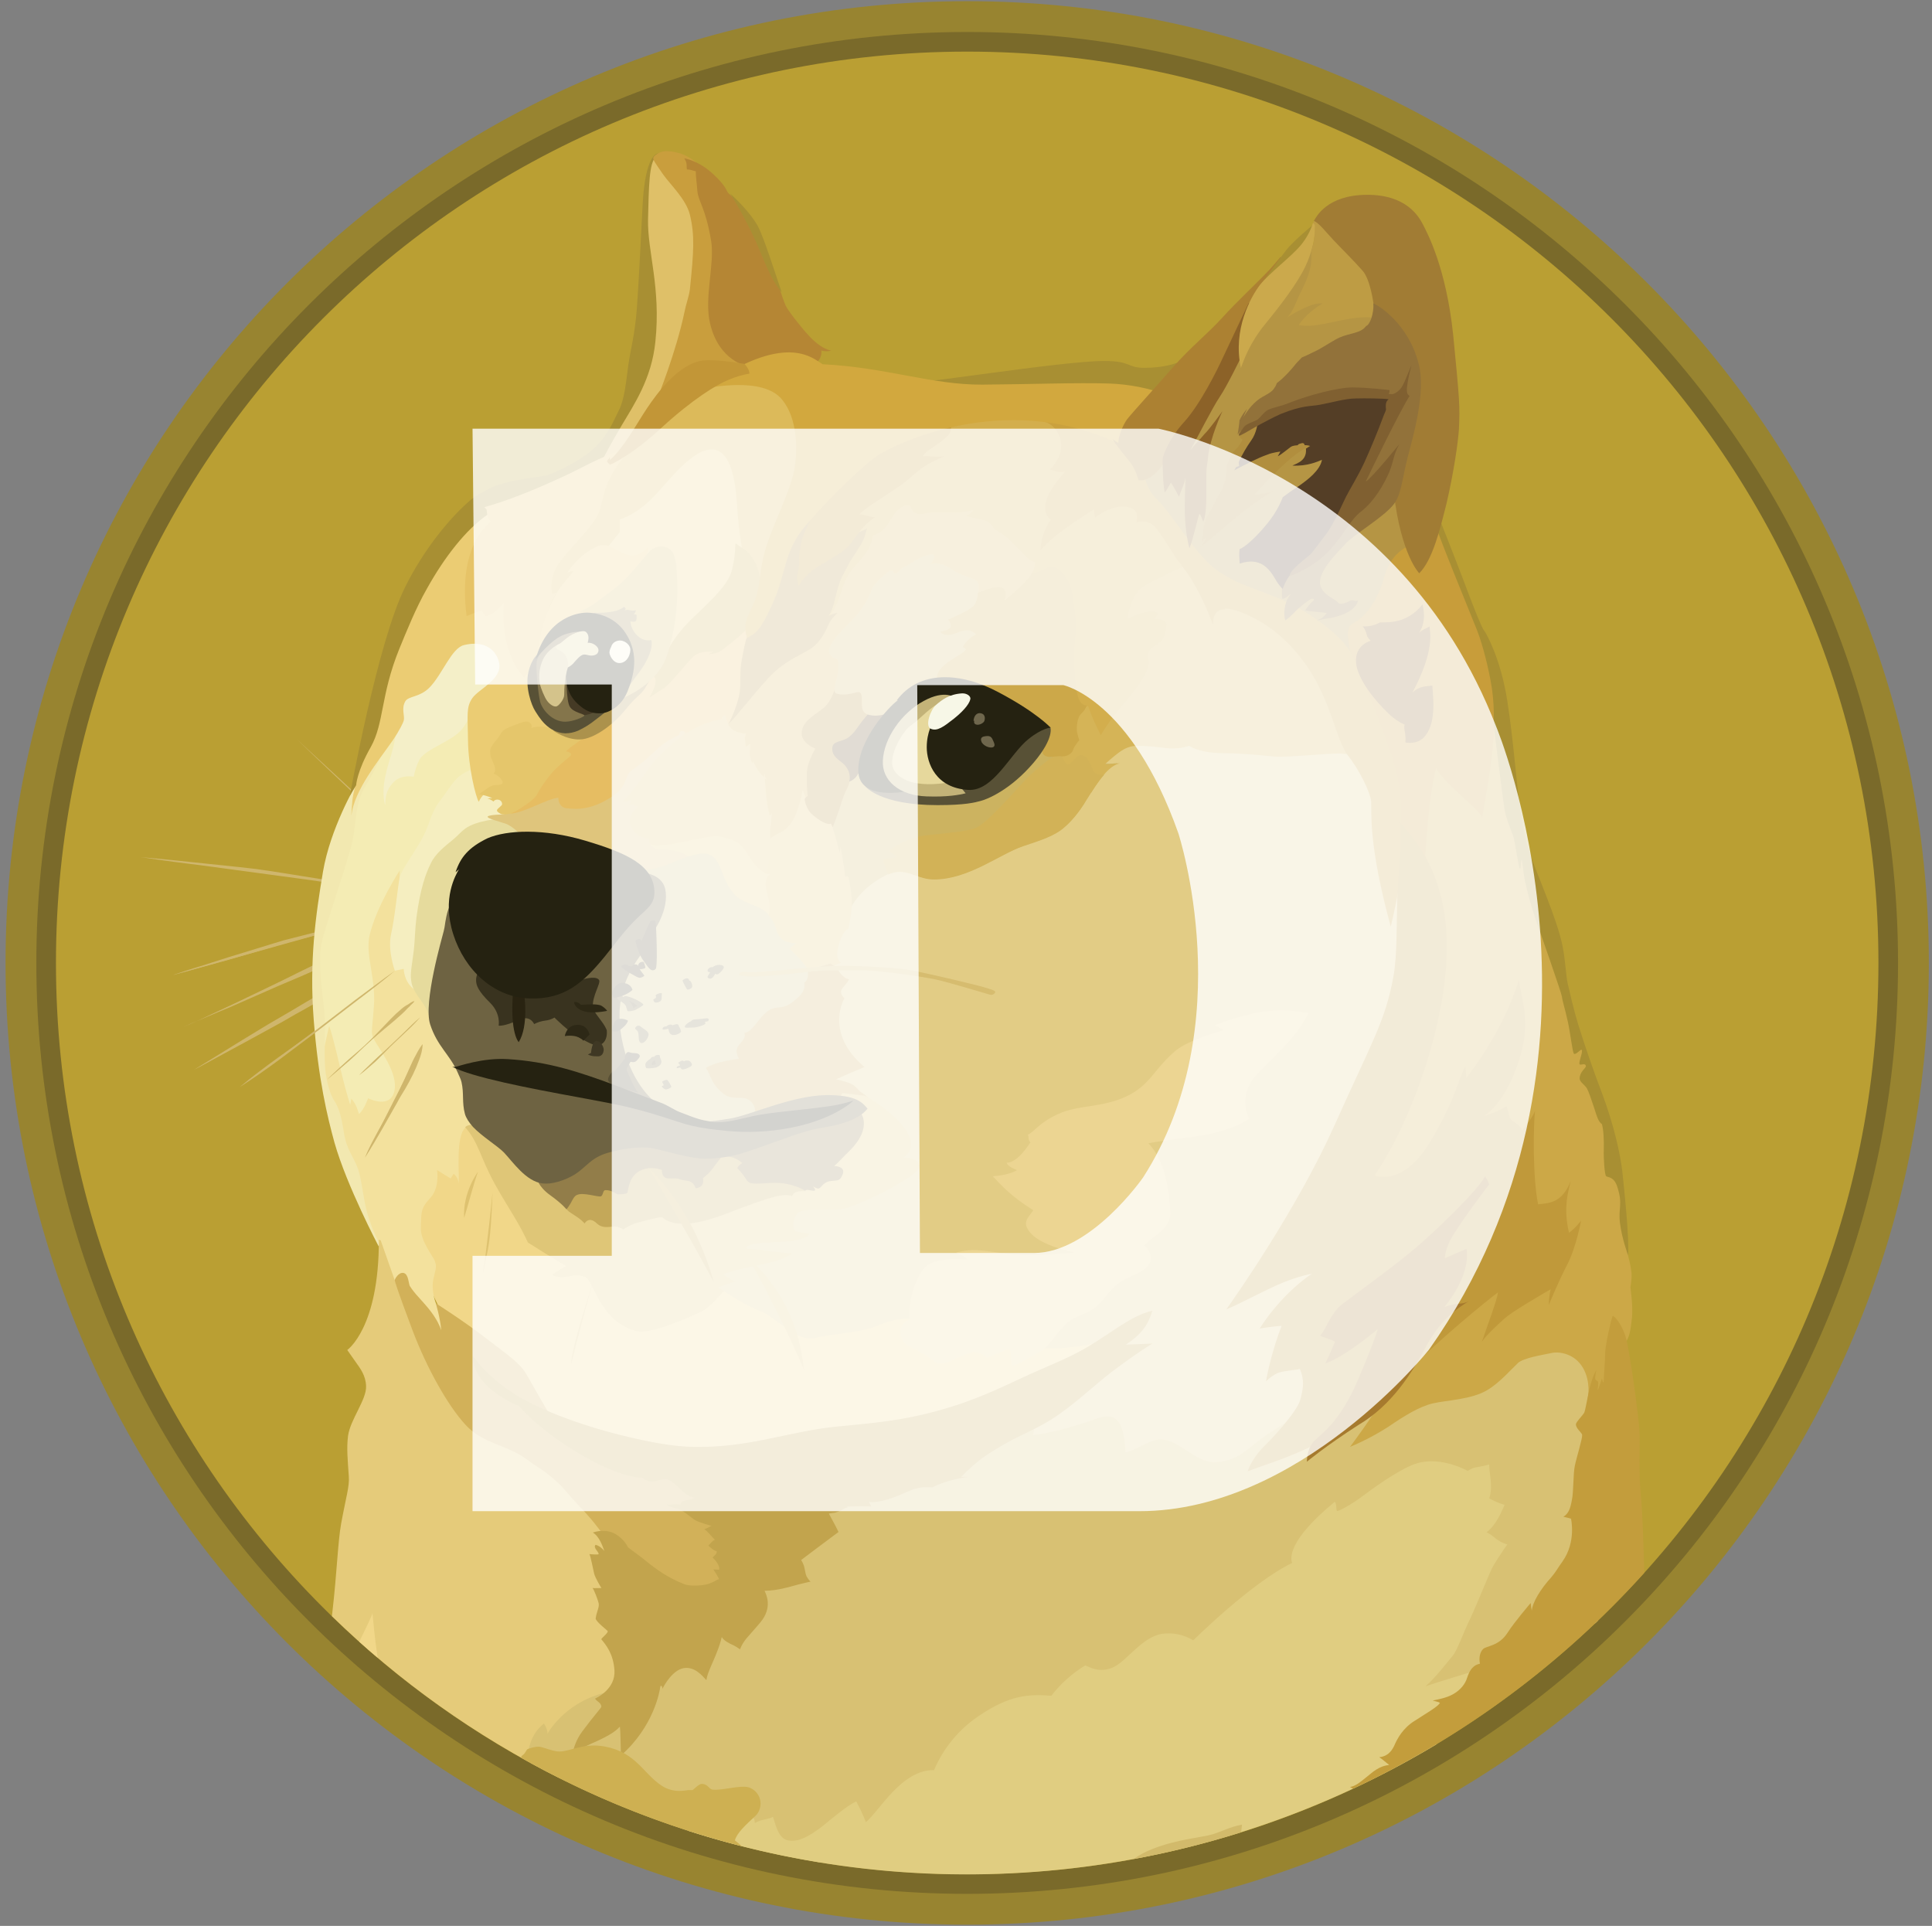 <svg width="307" height="306" viewBox="0 0 307 306" fill="none" xmlns="http://www.w3.org/2000/svg">
<rect x="0" y="0" width="307" height="306" fill="#808080" stroke="none"/>
<g clipPath="url(#clip0_682_773)">
<path d="M153.69 305.808C238.084 305.808 306.499 237.393 306.499 152.999C306.499 68.604 238.084 0.189 153.69 0.189C69.296 0.189 0.881 68.604 0.881 152.999C0.881 237.393 69.296 305.808 153.69 305.808Z" fill="#988430"/>
<path d="M153.689 300.911C235.38 300.911 301.603 234.687 301.603 152.996C301.603 71.305 235.38 5.082 153.689 5.082C71.998 5.082 5.774 71.305 5.774 152.996C5.774 234.687 71.998 300.911 153.689 300.911Z" fill="#7A6A2A"/>
<path d="M153.69 297.797C233.66 297.797 298.488 232.969 298.488 152.999C298.488 73.029 233.66 8.201 153.69 8.201C73.72 8.201 8.892 73.029 8.892 152.999C8.892 232.969 73.72 297.797 153.69 297.797Z" fill="#BA9F33"/>
<path fillRule="evenodd" clipRule="evenodd" d="M67.691 136.68C66.826 135.889 65.911 135.097 65.07 134.306C64.229 133.516 63.365 132.724 62.5 131.933L59.928 129.488C59.507 129.068 59.062 128.698 58.642 128.276C58.221 127.906 57.727 127.485 57.307 127.113C53.893 123.875 50.461 120.636 47.095 117.396C50.581 120.585 53.995 123.752 57.481 126.989L58.692 128.202C59.113 128.621 59.558 128.993 59.978 129.413L62.548 131.786C63.414 132.577 64.255 133.369 65.121 134.231C65.986 135.094 66.827 135.887 67.693 136.676L67.691 136.68ZM22.393 136.191C22.393 136.191 34.805 137.475 40.864 138.341C46.475 139.133 64.032 141.827 64.032 141.827L22.393 136.191ZM22.393 136.191C25.879 136.487 29.366 136.857 32.852 137.229C34.632 137.402 36.339 137.599 38.045 137.772L40.665 138.07C41.53 138.192 42.371 138.316 43.237 138.44L53.623 140.096L58.814 140.962C60.521 141.258 62.227 141.581 64.007 141.878C62.301 141.705 60.521 141.457 58.814 141.209L53.623 140.468L43.237 138.935C42.371 138.812 41.53 138.637 40.665 138.515L38.044 138.213C36.337 138.041 34.557 137.793 32.851 137.594C29.364 137.175 25.878 136.729 22.391 136.186L22.393 136.191ZM62.796 145.061C62.796 145.061 49.543 148.425 45.067 149.711C40.666 150.922 27.338 154.978 27.338 154.978L62.795 145.063L62.796 145.061Z" fill="#CFB66C"/>
<path fillRule="evenodd" clipRule="evenodd" d="M62.795 145.062C59.853 145.927 56.927 146.768 53.943 147.56L45.09 149.933C42.148 150.799 39.223 151.64 36.289 152.506L31.888 153.717C30.429 154.137 28.946 154.507 27.438 154.929C28.895 154.44 30.38 153.94 31.839 153.519L36.24 152.111C39.182 151.195 42.108 150.33 45.042 149.415C48.033 148.674 50.976 147.881 53.967 147.164C56.81 146.447 59.803 145.731 62.795 145.063V145.062ZM29.194 163.138C30.651 162.593 47.465 154.757 51.372 152.926C53.328 152.01 59.014 149.992 59.014 149.992L29.194 163.138Z" fill="#CFB66C"/>
<path fillRule="evenodd" clipRule="evenodd" d="M29.194 163.134C30.478 162.645 31.691 162.047 32.927 161.478L36.586 159.772L43.931 156.236C46.376 155.074 48.752 153.791 51.273 152.699C52.56 152.157 53.846 151.712 55.13 151.291L57.086 150.673C57.753 150.501 58.372 150.302 59.042 150.129C56.597 151.291 54.023 152.28 51.575 153.417C49.13 154.629 46.63 155.619 44.107 156.706L36.64 159.993C34.133 161.009 31.688 162.096 29.192 163.134H29.194ZM30.824 169.98C30.824 169.98 46.054 161.055 51.296 158.186C54.041 156.654 62.918 152.251 62.918 152.251L30.824 169.98Z" fill="#CFB66C"/>
<path fillRule="evenodd" clipRule="evenodd" d="M30.824 169.987C33.395 168.404 36.016 166.797 38.637 165.166L42.549 162.791C43.883 162 45.169 161.259 46.531 160.468C47.865 159.676 49.151 158.885 50.511 158.144C51.158 157.744 51.836 157.397 52.539 157.105L54.615 156.067C57.36 154.732 60.105 153.371 62.998 152.209C60.377 153.867 57.681 155.277 54.987 156.734C53.652 157.475 52.291 158.144 50.956 158.885C49.621 159.627 48.335 160.419 46.974 161.136C45.639 161.927 44.353 162.668 42.993 163.386L38.963 165.586L30.828 169.987H30.824ZM62.794 154.211C62.794 154.211 53.324 161.48 50.258 163.805C47.192 166.129 38.167 172.657 38.167 172.657L62.794 154.211Z" fill="#CFB66C"/>
<path fillRule="evenodd" clipRule="evenodd" d="M117.145 212.836L112.299 203.662L115.117 192.189L135.219 184.426L126.664 166.871L130.892 149.142L138.83 133.266L163.359 129.409L181.383 112.225L220.304 115.167L227.943 156.781L213.231 209.177L204.85 236.302L170.875 237.588L155.1 226.66L136.629 218.943L117.145 212.836Z" fill="#E2CC85"/>
<path fillRule="evenodd" clipRule="evenodd" d="M176.737 212.537C176.737 212.537 172.038 214.689 164.023 214.194C161.704 211.079 145.459 209.62 145.459 209.62C145.459 209.62 143.432 209.002 139.846 210.485C136.237 211.952 132.824 211.771 129.634 212.562C126.444 213.352 123.277 209.199 120.832 208.334C118.387 207.419 115.145 205.219 115.145 205.219L108.299 204.551L94.552 198.74L72.712 176.981L66.778 186.272L64.947 197.77L71.55 211.395L89.328 227.59L123.994 236.392L144.542 230.338L170.282 219.458L176.737 212.536V212.537Z" fill="#F1D789"/>
<path fillRule="evenodd" clipRule="evenodd" d="M53.572 135.642L57.973 122.315L63.217 113.709L80.103 112.299L75.034 127.086L60.917 152.209L66.777 174.635L56.392 179.827L53.201 174.932L50.63 163.706L50.458 151.095L53.572 135.642Z" fill="#F4ECB4"/>
<path fillRule="evenodd" clipRule="evenodd" d="M72.513 211.626L69.274 207.101C69.274 207.101 68.408 204.949 68.904 203.07C69.393 201.166 69.323 201.042 69.077 200.325C68.831 199.608 66.752 197.135 66.876 195.008C66.999 192.857 66.704 192.139 68.285 190.435C69.941 188.778 69.447 185.91 69.447 185.91L71.598 187.245L72.087 186.503C72.087 186.503 72.878 187.121 72.878 188.086C73.051 186.751 72.333 180.568 73.965 179.16C75.597 177.752 78.49 185.761 78.49 185.761L76.71 174.14L72.135 162.223L63.999 151.343L63.51 139.35V138.312C63.51 138.312 59.776 144.049 58.738 148.58C57.996 151.695 59.776 155.478 59.406 159.954C59.108 164.406 58.738 164.058 59.825 165.822C60.912 167.586 63.559 171.212 62.521 173.833C61.607 176.084 58.49 174.502 58.49 174.502C58.49 174.502 57.872 176.33 57.031 176.999C56.735 175.912 56.413 175.219 55.82 174.554C55.77 174.974 55.648 175.543 55.648 175.543C55.648 175.543 55.103 173.837 54.559 171.685C53.819 168.818 53.026 165.035 52.309 163.007C52.013 164.169 51.271 167.705 51.271 167.705L51.691 173.145L53.719 180.612L55.675 185.502L57.579 191.486L59.233 195.505L60.568 198.571L61.73 205.471L67.342 211.404L70.335 212.741L72.509 211.627L72.513 211.626Z" fill="#F3E19D"/>
<path fillRule="evenodd" clipRule="evenodd" d="M56.514 124.762C56.514 124.762 52.484 131.608 51.323 138.509C50.163 145.41 49.123 152.703 49.856 162.098C50.598 171.569 52.008 177.379 53.145 181.533C55.101 188.433 60.167 198.027 60.167 198.027L60.34 197.655C59.489 196.041 58.809 194.342 58.312 192.586C57.644 189.965 57.396 186.85 56.779 185.44C56.234 184.032 55.32 182.819 54.875 181.088C54.454 179.432 54.386 176.811 53.095 174.859C52.55 174.066 51.882 171.99 51.685 169.913C51.437 166.797 51.809 163.31 51.512 160.443C50.968 155.671 50.598 152.432 51.092 149.933C51.586 147.434 54.159 140.341 55.742 134.703C56.78 131.092 56.161 128.051 58.065 124.91C59.968 121.795 61.132 119.05 61.551 117.146C62.04 115.415 56.508 124.762 56.508 124.762H56.514Z" fill="#F2E8B0"/>
<path fillRule="evenodd" clipRule="evenodd" d="M75.628 122.017C75.628 122.017 73.552 122.636 72.562 123.723C71.573 124.761 71.152 125.627 69.817 127.382C68.482 129.138 68.407 130.572 67.319 132.773C66.231 134.924 63.832 138.163 63.535 139.325C63.239 140.487 62.745 145.927 62.127 148.499C61.583 151.071 62.745 154.236 62.745 154.236L64.153 153.938C64.153 153.938 64.153 155.768 65.563 157.005C66.971 158.216 67.219 152.9 67.219 152.9L72.486 135.122L80.422 129.731L81.287 125.379L75.625 122.017H75.628Z" fill="#F5EEC0"/>
<path fillRule="evenodd" clipRule="evenodd" d="M79.486 130.076C79.486 130.076 75.751 130.322 73.922 131.658C73.181 132.201 72.884 132.646 72.094 133.314C70.635 134.525 69.15 135.639 68.434 137.226C67.642 138.807 66.777 141.207 66.183 145.731C65.936 147.635 65.936 149.391 65.763 150.925C65.515 153.001 65.145 154.657 65.342 155.814C65.59 158.188 68.038 159.425 68.276 162.119L73.346 159.549L78.118 140.731L88.257 134.374L82.519 127.945L79.479 130.064L79.486 130.076Z" fill="#E6DB9D"/>
<path fillRule="evenodd" clipRule="evenodd" d="M52.743 256.794C52.764 256.608 52.785 256.422 52.806 256.232C53.546 249.875 53.672 245.057 54.215 242.04C55.005 237.763 55.55 236.172 55.426 234.571C55.253 232.001 55.056 230.121 55.303 228.142C55.673 225.522 58.246 222.407 58.172 220.255C58.122 218.549 57.256 217.437 56.515 216.399C55.773 215.36 55.18 214.495 55.18 214.495C55.18 214.495 60.249 211.008 60.2 196.963C60.303 196.992 60.403 197.034 60.497 197.087L62.994 204.182L64.7 206.259L71.253 218.474L79.684 226.659L92.146 235.04L99.96 243.544L100.75 266.218L90.538 279.472L88.866 282.5C75.58 275.83 63.396 267.16 52.741 256.792L52.743 256.794Z" fill="#E5CB7A"/>
<path fillRule="evenodd" clipRule="evenodd" d="M83.938 278.485C83.938 278.485 84.11 275.667 86.435 273.836C86.806 274.454 87.052 275.049 86.979 275.492C87.4 274.752 90.342 270.004 96.993 268.767C103.645 267.556 105.253 262.71 105.253 262.71L119.37 249.877L135.516 235.017L155.149 228.117L164.324 225.866C164.324 225.866 164.497 226.535 164.151 228.018C165.856 227.896 169.639 227.03 173.571 225.645C175.154 225.027 176.638 224.779 177.429 225.596C178.591 226.683 178.764 229.255 178.837 230.787C180.741 230.367 182.942 228.538 184.705 228.711C187.525 229.007 190.022 232.321 192.891 232.321C196.674 232.321 198.379 229.997 201.026 228.166C202.609 227.079 204.882 225.721 206.169 224.804C209.234 222.553 241.676 212.638 241.676 212.638L253.05 213.379L254.88 225.594L253.902 257.525C253.781 257.641 253.661 257.762 253.539 257.877L201.823 284.887L130.137 295.877C114.079 293.253 98.583 287.923 84.309 280.113L83.942 278.483L83.938 278.485Z" fill="#D8C173"/>
<path fillRule="evenodd" clipRule="evenodd" d="M57.09 260.854C58.109 258.724 59.025 256.942 59.186 256.305C59.313 257.589 59.546 260.407 60.016 263.403C59.03 262.565 58.055 261.715 57.09 260.852V260.854Z" fill="#F1D789"/>
<path fillRule="evenodd" clipRule="evenodd" d="M109.455 290.903L118.726 288.325L119.517 288.572C119.517 288.572 119.938 288.82 119.938 289.66C121.1 288.993 122.089 289.115 122.806 288.672C123.176 289.462 123.546 292.083 125.18 292.405C126.884 292.776 128.715 291.663 130.57 290.255C132.399 288.796 134.482 286.965 136.058 286.224C136.636 287.287 137.148 288.385 137.592 289.511C139.668 287.855 143.279 281.13 148.421 281.252C149.908 277.74 152.391 274.74 155.564 272.623C160.336 269.385 163.327 269.137 167.061 269.433C168.545 267.507 170.372 265.872 172.452 264.612C173.07 264.86 174.776 265.898 176.903 264.909C179.055 263.921 181.477 260.087 184.667 259.593C186.386 259.357 188.133 259.724 189.612 260.632C189.612 260.632 198.903 251.408 205.313 248.342C205.066 247.6 204.572 244.806 212.088 238.624C212.508 238.995 212.211 240.034 212.508 240.091C212.63 240.091 214.464 239.3 216.785 237.519C219.654 235.369 223.09 233.118 225.166 232.5C229.078 231.338 233.228 233.711 233.228 233.711C233.581 233.464 233.974 233.279 234.39 233.167C235.378 232.994 236.095 232.87 236.64 232.678C236.591 233.964 237.308 236.164 236.64 238.068C237.414 238.503 238.234 238.852 239.085 239.106C238.666 240.021 237.75 242.345 236.218 243.458C237.502 244.076 237.675 244.793 239.505 245.414C238.764 246.453 237.549 248.234 237.008 249.326C236.464 250.488 234.509 255.31 233.644 257.139C232.729 258.969 231.494 262.332 230.899 263.007C230.304 263.681 228.154 266.542 226.498 267.95C227.965 267.406 233.967 265.577 236.513 264.884C235.755 265.996 231.913 271.696 228.219 277.177C210.535 287.777 190.795 294.486 170.314 296.857C149.833 299.228 129.082 297.207 109.444 290.928L109.455 290.903Z" fill="#E0CD81"/>
<path fillRule="evenodd" clipRule="evenodd" d="M80.097 129.409C80.097 129.409 77.948 129.409 77.527 129.706C77.107 130.002 79.679 130.622 80.469 130.918C81.26 131.215 82.966 132.574 83.411 133.663C83.832 134.702 98.865 140.759 98.865 140.759L109.497 140.214L113.163 135.15L106.19 129.042L111.08 114.627L104.602 115.665L89.025 124.956L81.211 127.949L80.097 129.409Z" fill="#DFC57C"/>
<path fillRule="evenodd" clipRule="evenodd" d="M103.447 134.184C103.6 134.433 103.817 134.637 104.074 134.776C104.332 134.915 104.621 134.983 104.914 134.975C107.114 134.975 109.14 135.519 109.981 136.631C111.391 138.413 115.298 144.099 115.298 144.099L124.644 147.462L125.247 136.457L115.036 129.361L103.414 133.638V134.183H103.44L103.447 134.184Z" fill="#E5CC7C"/>
<path fillRule="evenodd" clipRule="evenodd" d="M101.612 138.262C101.612 138.262 103.317 138.386 105.469 137.594C107.621 136.802 111.156 135.097 112.69 135.765C114.84 136.68 114.395 139.548 116.721 142.122C118.129 143.705 120.701 143.656 122.16 145.363C123.619 147.069 128.637 146.277 128.637 146.277L130.541 156.546L122.901 166.339L120.403 178.503H110.072L100.635 174.759L95.986 163.512L98.31 152.138L101.612 138.262Z" fill="#D2C281"/>
<path fillRule="evenodd" clipRule="evenodd" d="M121.596 138.758C121.852 138.837 122.118 138.879 122.386 138.882C122.09 139.13 121.47 139.673 121.718 141.083C121.966 142.493 122.756 144.273 122.09 145.36C122.622 145.942 123.019 146.634 123.252 147.388C123.672 148.6 123.796 149.712 126.539 149.886C126.144 150.13 125.779 150.421 125.452 150.752C125.452 150.752 127.356 152.408 128.321 153.94C129.309 153.898 131.93 153.083 131.93 153.083L132.474 153.454L133.636 152.965C133.636 152.965 132.549 152.545 133.34 149.899C134.081 147.575 134.75 147.699 134.807 147.526C134.864 147.353 135.351 144.905 135.351 143.916C135.721 142.631 136.018 138.724 136.018 138.724L135.227 130.095L130.777 127.399L127.159 123.906L123.746 130.335L121.498 132.576L121.325 138.139L121.596 138.758Z" fill="#E2C270"/>
<path fillRule="evenodd" clipRule="evenodd" d="M132.302 131.536C132.302 131.536 133.092 133.785 133.391 135.516C133.496 135.18 133.554 134.83 133.563 134.478C133.563 134.478 134.181 137.891 134.303 139.301C134.551 139.25 134.792 139.177 134.848 139.423C134.903 139.669 135.467 142.416 135.337 143.948C136.366 142.249 137.791 140.825 139.49 139.795C140.479 139.175 141.641 138.509 142.854 138.458C144.758 138.409 146.142 139.671 148.417 139.671C153.905 139.671 158.877 135.64 162.536 134.405C165.23 133.489 167.555 132.822 169.186 131.337C169.978 130.67 171.388 129.187 172.673 126.985C174.379 124.051 176.159 121.497 177.941 121.176C177.135 121.324 176.315 121.382 175.496 121.349C175.496 121.349 176.04 120.804 176.963 120.063C177.885 119.321 178.99 118.406 180.572 118.406C183.391 118.406 184.8 118.825 186.382 118.825C187.965 118.776 188.879 118.406 188.879 118.406C188.879 118.406 190.537 119.569 194.27 119.569C198.004 119.618 200.501 119.939 202.455 120.113C204.41 120.287 210.961 119.569 212.84 119.624C214.065 119.671 215.268 119.966 216.377 120.49L210.318 102.886L188.555 83.864L175.598 93.038L155.667 112.967L136.382 120.113L132.351 124.638V131.536H132.302Z" fill="#CCB360"/>
<path fillRule="evenodd" clipRule="evenodd" d="M175.573 121.448C175.573 121.448 176.117 120.905 177.03 120.163C177.943 119.422 179.059 118.506 180.64 118.506C183.459 118.506 184.868 118.926 186.451 118.926C188.034 118.877 188.948 118.506 188.948 118.506C188.948 118.506 190.608 119.666 194.339 119.666C198.073 119.715 200.57 120.036 202.524 120.209C204.479 120.382 211.029 119.666 212.909 119.72C214.134 119.766 215.336 120.061 216.444 120.586L213.699 112.648L210.511 106.591L201.411 96.625C201.411 96.625 190.49 90.197 190.407 90.148C190.358 90.099 186.624 89.109 186.624 89.109L176.733 95.093L167.759 118.312L167.586 123.202L173.395 125.947C174.854 123.502 176.463 121.546 177.97 121.298C176.609 121.446 175.571 121.446 175.571 121.446L175.573 121.448Z" fill="#D5B457"/>
<path fillRule="evenodd" clipRule="evenodd" d="M175.449 123.105C174.583 123.153 173.868 122.981 173.669 122.363C172.927 120.286 172.334 119.99 171.713 119.99C171.092 119.99 170.254 121.325 169.757 121.447C169.26 121.569 168.67 119.915 168.67 119.915L168.125 119.667C168.125 119.667 164.936 121.744 162.686 124.192C160.437 126.64 156.752 130.795 155.096 131.535C153.439 132.275 147.751 132.524 145.805 132.945C143.859 133.365 141.7 134.775 141.404 135.096C141.107 135.417 142.271 135.763 142.444 136.084C142.617 136.381 140.538 136.257 140.366 136.573C140.243 136.821 140.855 138.229 141.158 138.946C141.688 138.682 142.27 138.539 142.863 138.526C144.766 138.477 146.152 139.738 148.426 139.738C153.915 139.738 158.885 135.707 162.544 134.47C165.24 133.556 167.565 132.888 169.196 131.404C169.987 130.738 171.397 129.253 172.683 127.052C173.622 125.545 174.538 124.135 175.454 123.096L175.449 123.105Z" fill="#D2B257"/>
<path fillRule="evenodd" clipRule="evenodd" d="M96.723 245.479C96.723 245.479 96.234 243.649 91.702 238.927C90.416 237.592 89.626 236.482 88.76 235.688C86.609 233.659 85.347 233.116 83.815 231.954C80.452 229.457 76.793 229.457 73.975 226.391C71.157 223.325 67.872 217.467 65.59 211.48C63.341 205.496 62.722 203.593 62.722 203.42C62.722 203.247 63.341 202.085 64.132 202.258C64.922 202.43 64.922 203.963 65.121 204.334C65.515 204.941 65.962 205.511 66.456 206.039C67.618 207.376 69.274 208.973 70.115 211.356C69.942 209.328 69.25 207.079 69.25 207.079C69.25 207.079 73.602 209.824 77.31 212.691C81.044 215.56 82.576 216.549 83.667 218.378C84.757 220.207 87.326 225.03 88.557 226.44C89.787 227.85 106.649 233.165 106.649 233.165L114.67 239.145L118.652 247.874L115.536 252.764L109.552 254.05L99.834 249.698L96.723 245.478V245.479Z" fill="#D2B159"/>
<path fillRule="evenodd" clipRule="evenodd" d="M75.133 215.41C75.133 215.41 77.161 218.649 82.106 221.714C86.558 224.41 93.604 226.859 99.886 228.317C103.495 229.183 107.105 229.85 110.344 229.9C119.072 230.022 125.08 227.527 132.524 226.71C136.555 226.29 141.501 225.969 146.643 224.754C153.244 223.172 157.151 221.39 162.468 218.886C166.325 217.107 169.862 215.772 172.729 214.065C176.76 211.692 179.702 209.046 183.115 208.256C182.695 209.418 182.25 211.495 178.887 213.646C180.667 213.596 183.115 213.473 183.115 213.473C183.115 213.473 180.742 214.882 176.563 218.047C173.991 220.003 170.579 223.313 167.093 225.514C164.842 226.924 162.393 227.959 160.786 228.803C156.874 230.955 155.297 232.042 152.726 234.671C153.641 234.622 153.716 234.671 153.716 234.671C153.716 234.671 150.475 235.092 148.152 236.327C147.663 236.327 146.816 236.154 145.333 236.575C144.17 236.945 142.637 237.788 141.056 238.231C138.805 238.899 138.065 238.603 138.065 238.603L138.435 239.344C138.435 239.344 135.501 239.294 134.523 239.393C134.695 239.442 134.647 239.517 134.647 239.517C134.475 239.546 134.309 239.604 134.158 239.69C133.687 239.995 133.169 240.22 132.625 240.356C132.329 240.405 132.081 240.405 131.709 240.48C131.833 240.777 132.798 242.436 133.243 243.414C132.873 243.662 127.308 247.866 127.308 247.866C127.481 248.137 127.622 248.428 127.729 248.731C127.902 249.274 127.977 250.066 128.15 250.436C128.568 251.178 128.816 251.302 128.816 251.302C128.816 251.302 128.15 251.425 126.986 251.722C125.998 251.97 124.785 252.389 123.074 252.637C122.549 252.705 122.02 252.746 121.491 252.76C121.739 253.305 122.826 255.381 120.823 257.779C118.82 260.177 118.202 260.526 117.584 262.058C117.273 261.823 116.942 261.615 116.595 261.438C115.928 261.142 115.012 260.698 114.691 260.103C114.504 260.896 114.256 261.673 113.949 262.428C113.332 264.084 112.417 265.717 112.244 266.953C111.576 266.211 110.341 264.752 108.634 265.049C106.927 265.345 105.568 267.67 105.271 268.338C105.271 267.917 104.975 267.596 104.901 268.09C104.851 268.635 103.912 274.32 98.67 278.92C98.621 277.758 98.621 275.185 98.497 274.346C98.008 274.835 97.41 275.557 93.849 277.091C90.362 278.623 90.915 280.157 90.915 280.157C90.915 280.157 90.618 277.712 92.497 275.137C94.401 272.566 95.563 271.353 95.563 271.156C95.533 270.955 95.447 270.767 95.316 270.612C95.068 270.364 94.574 270.067 94.574 269.87C94.871 269.748 97.813 268.338 97.64 265.419C97.467 262.799 96.355 261.438 95.563 260.475C95.441 260.351 96.727 259.437 96.553 259.14C96.429 258.967 94.848 257.804 94.649 257.184C94.696 256.815 94.779 256.45 94.897 256.097C95.069 255.553 95.193 255.181 95.144 254.811C95.02 254.193 94.352 252.487 94.155 252.314C94.328 252.363 95.563 252.314 95.563 252.314C95.563 252.314 94.576 250.731 94.401 249.989C94.227 249.248 93.857 247.294 93.659 246.924C94.08 246.972 95.118 247.046 95.118 246.924C95.169 246.552 94.204 245.934 94.629 245.457C94.926 245.505 95.495 245.753 96.038 246.446C95.741 245.654 95.247 244.122 94.207 243.504C94.696 243.331 96.359 242.884 97.817 243.75C99.276 244.615 99.773 245.827 99.773 245.827C99.773 245.827 100.639 246.495 101.976 247.484C103.508 248.695 105.46 250.418 108.577 251.637C109.245 252.009 110.95 252.009 112.187 251.761C112.726 251.633 113.242 251.425 113.719 251.143C113.892 251.042 114.074 250.959 114.264 250.896C113.998 250.362 113.692 249.849 113.349 249.362C113.77 249.362 114.264 249.412 114.264 249.412C114.264 249.412 114.561 248.744 113.226 247.457C113.522 247.16 113.894 246.968 113.894 246.467C113.473 246.418 112.732 245.8 112.559 245.553C112.805 245.38 113.177 244.811 113.597 244.638C113.226 244.342 112.311 243.105 111.891 242.982C112.292 242.833 112.681 242.651 113.053 242.438C113.053 242.438 110.976 241.893 110.308 241.448C109.64 240.959 108.652 240.114 108.059 239.866C107.439 239.618 106.352 239.496 105.907 239C106.326 239.124 106.994 239 107.49 239C107.86 239 108.034 239.049 108.156 239.049C108.107 238.876 108.107 238.505 109.072 238.382C109.537 238.313 109.987 238.171 110.407 237.962C110.407 237.962 109.491 237.913 108.451 236.924C107.411 235.934 106.548 235.144 105.954 235.02C105.337 234.896 104.174 235.44 103.457 235.39C102.468 235.268 102.047 234.772 102.047 234.772C102.047 234.772 98.76 235.069 91.466 230.619C85.159 226.761 82.414 223.349 82.414 223.349C81.824 223.135 81.254 222.87 80.709 222.557C78.336 221.322 75.047 218.75 75.146 215.385L75.133 215.41Z" fill="#C2A44D"/>
<path fillRule="evenodd" clipRule="evenodd" d="M166.102 66.999C166.674 67.185 167.183 67.528 167.569 67.989C168.731 69.323 169.473 71.845 166.828 74.541C167.866 74.911 168.295 75.03 169.201 74.911C168.286 76 166.21 78.324 166.086 80.352C165.962 82.008 167 82.503 167 82.503C167 82.503 165.418 84.332 165.344 87.393C166.092 86.55 166.91 85.773 167.789 85.069C169.62 83.61 172.141 81.954 173.848 80.916C173.825 81.351 173.883 81.787 174.021 82.2C174.021 82.2 177.209 79.579 179.889 80.743C181.1 81.287 180.555 82.992 180.555 82.992C180.555 82.992 182.213 82.374 183.375 83.537C184.537 84.699 186.18 87.696 187.023 88.859C187.393 89.403 188.358 90.441 189.346 92.048C190.695 94.298 191.822 96.675 192.71 99.144C192.759 97.858 193.08 95.856 196.741 97.116C200.4 98.402 204.553 101.098 208.04 106.407C211.526 111.716 212.39 117.709 214.146 119.991C215.925 122.191 217.756 125.851 217.88 127.384C218.004 128.918 217.335 133.862 220.995 147.239C222.033 143.086 223.616 133.862 223.616 133.862L224.481 125.727L225.47 100.555L199.186 78.719L178.638 63.808L165.261 65.094L166.101 66.998L166.102 66.999Z" fill="#CAA13E"/>
<path fillRule="evenodd" clipRule="evenodd" d="M214.937 104.461C214.937 104.461 214.566 102.016 208.385 97.86C202.203 93.756 197.381 93.756 192.931 90.269C189.518 87.524 185.958 81.218 183.641 79.141C181.39 77.089 181.02 71.154 181.02 71.154L188.61 64.798L199.899 48.48L209.443 37.972L214.017 44.328L220.373 51.795L223.909 66.78L225.195 88.713L214.926 104.463L214.937 104.461Z" fill="#B59544"/>
<path fillRule="evenodd" clipRule="evenodd" d="M222.578 130.75C222.765 127.424 222.354 124.091 221.365 120.91C219.735 115.841 216.174 106.84 214.519 103.469C213.851 99.735 214.347 99.438 215.064 99.018C215.781 98.597 218.477 97.062 219.954 91.675C221.43 86.288 226.012 86.112 226.012 86.112L228.83 84.035L233.109 94.741L236.842 104.41L238.004 111.803L238.869 118.108L236.842 131.436L226.829 140.486L222.576 130.75H222.578Z" fill="#C89D3A"/>
<path fillRule="evenodd" clipRule="evenodd" d="M82.851 279.303V279.029C83.059 278.899 83.242 278.734 83.393 278.54C83.566 278.293 83.692 277.996 83.814 277.923C84.062 277.799 85.224 277.434 85.842 277.551C86.459 277.668 88.093 278.342 88.958 278.293C90.738 278.244 92.815 276.883 96.104 277.502C101.049 278.416 102.211 281.779 105.08 283.683C107.036 285.019 109.06 284.425 109.357 284.425H110.024C110.148 284.425 111.062 283.386 111.558 283.437C112.547 283.486 112.645 284.302 113.262 284.351C114.721 284.524 117.541 283.61 118.951 283.981C119.369 284.112 119.749 284.342 120.059 284.652C120.369 284.962 120.6 285.342 120.731 285.759C121.028 286.674 120.78 287.836 120.063 288.504C118.531 289.913 117.072 291.249 116.775 292.416C117.152 292.704 117.515 293.011 117.861 293.336C105.626 290.218 93.855 285.505 82.851 279.318V279.303Z" fill="#CEB052"/>
<path fillRule="evenodd" clipRule="evenodd" d="M214.517 229.899C214.517 229.899 218.373 224.757 219.71 222.209C221.045 219.583 215.482 186.332 215.482 186.332L226.658 149.713L226.36 137.795C226.36 137.795 226.904 126.791 228.19 122.018C229.724 124.763 234.497 128.077 235.535 129.832C236.024 126.468 237.685 119.373 237.439 111.807C238.353 113.215 240.554 127.384 240.554 127.384L242.754 136.928L245.623 147.066L248.813 157.773L250.716 165.167L251.804 166.947L252.72 170.062L253.585 173.426L256.082 181.313L257.549 187.791L258.711 199.536C258.964 200.436 259.146 201.353 259.256 202.281C259.305 203.567 259.083 204.309 259.083 204.532C259.083 204.755 259.504 207.35 259.331 209.305C259.083 211.261 259.083 212.791 257.549 214.194C256.015 215.598 255.052 223.986 255.052 223.986L252.307 222.157C252.307 222.157 252.852 219.658 251.566 217.384C250.28 215.111 247.783 214.639 246.373 215.011C244.964 215.308 242.146 215.751 241.23 216.543C240.365 217.334 238.239 219.782 236.285 220.895C233.84 222.362 229.856 222.478 227.731 222.972C225.579 223.461 223.206 224.928 220.707 226.631C218.748 227.9 216.68 228.99 214.526 229.891L214.517 229.899Z" fill="#CCA847"/>
<path fillRule="evenodd" clipRule="evenodd" d="M214.517 283.925C214.517 283.925 214.68 284.031 214.994 284.204C232.561 275.973 248.301 264.307 261.285 249.893C261.143 244.889 260.959 239.76 260.757 237.859C260.338 233.828 260.635 229.724 260.511 227.351C260.387 224.977 259.052 215.308 258.434 212.811C257.766 210.314 256.478 209.077 256.283 209.077C256.11 209.128 255.07 213.776 255.07 214.945C255.07 216.114 254.822 218.927 254.822 219.644C254.65 219.594 254.576 219.155 254.576 218.976C254.328 219.594 254.032 220.682 253.908 220.806C253.784 220.93 254.081 219.768 253.908 219.52C253.735 219.273 253.419 219.396 253.487 218.779C253.517 218.412 253.574 218.049 253.66 217.692C253.66 217.692 252.919 218.779 252.376 221.548C251.831 224.293 251.831 224.368 251.634 224.614C251.461 224.912 250.472 225.9 250.421 226.272C250.373 226.938 251.337 227.607 251.411 227.977C251.46 228.596 250.545 231.463 250.249 232.866C249.952 234.27 250.076 237.02 249.76 238.43C249.512 239.716 249.271 240.457 248.425 241C249.042 241.124 249.636 241.297 249.636 241.297C249.636 241.297 250.501 244.956 248.301 248.072C247.51 249.16 247.313 249.655 246.472 250.644C244.814 252.473 243.528 254.556 243.404 255.911C243.319 255.511 243.261 255.106 243.232 254.698C243.232 254.698 240.661 257.691 239.572 259.397C238.164 261.598 236.21 261.474 235.66 262.018C235.111 262.563 234.992 263.551 235.172 264.343C234.683 264.465 233.763 264.639 233.144 266.543C232.847 267.531 232.106 268.499 230.943 269.164C229.781 269.829 228.371 270.03 227.654 270.202C228.272 270.375 228.52 270.375 228.816 270.572C228.446 271.19 226.74 272.155 224.836 273.392C222.932 274.554 222.016 276.259 221.547 277.373C221.058 278.411 220.336 279.079 219.173 279.203C219.662 279.5 220.386 280.191 220.756 280.414C220.212 280.538 219.289 280.538 217.641 281.948C215.91 283.382 215.317 283.803 214.525 283.927L214.517 283.925Z" fill="#C39D3C"/>
<path fillRule="evenodd" clipRule="evenodd" d="M180.112 295.382C181.058 294.719 182.084 294.175 183.165 293.764C187.021 292.232 191.101 291.935 192.708 291.441C194.242 290.952 195.453 290.277 197.357 289.907C197.306 290.341 197.264 290.748 197.218 291.133C191.605 292.897 185.89 294.317 180.104 295.382H180.112Z" fill="#D2BA6B"/>
<path fillRule="evenodd" clipRule="evenodd" d="M251.243 193.947C251.243 193.947 250.452 198.224 249.042 200.92C247.633 203.615 246.109 207.348 246.109 207.348C246.118 206.507 246.217 205.669 246.405 204.849C244.625 205.888 240.298 208.386 239.07 209.498C237.908 210.536 235.954 212.367 235.46 213.232C236.622 209.821 237.833 206.755 238.032 205.345C236.252 206.631 227.943 213.48 223.617 218.005L210.14 228.909C208.585 229.748 206.983 230.498 205.343 231.155C203.02 232.143 200.276 232.984 198.248 233.776C198.792 232.318 199.656 231.03 200.869 229.794C202.155 228.583 206.011 224.404 206.605 222.46C207.149 220.432 207.273 219.221 206.556 217.514C205.888 217.687 204.355 217.762 203.317 218.059C202.279 218.355 201.166 219.467 201.166 219.467C201.166 219.467 201.956 214.942 203.663 210.665C202.377 210.714 200.176 211.084 200.176 211.084C200.176 211.084 203.242 205.941 208.489 202.357C206.882 202.699 205.31 203.187 203.791 203.814C200.725 205.1 197.363 207.004 194.866 208.042C196.274 206.087 206.165 191.971 212.05 178.816C217.918 165.686 220.111 162.324 221.397 155.277C222.063 151.791 221.886 146.638 222.063 142.024C222.236 137.449 222.805 133.344 222.435 130.6C223.967 132.503 229.705 137.869 229.902 149.863C230.075 161.854 224.414 178.051 218.404 186.778C219.871 187.198 223.672 187.694 227.577 180.91C231.483 174.126 231.436 172.232 232.846 169.412C233.018 170.822 232.968 171.316 232.968 171.316C232.968 171.316 238.656 164.418 241.351 155.739C241.895 159.473 243.502 162.762 240.979 169.611C238.73 175.792 235.788 177.301 235.788 177.301C235.788 177.301 237.246 177.054 239.396 175.768C239.768 176.682 239.695 177.723 240.312 178.092C240.93 178.46 241.771 179.081 241.895 179.675C242.562 178.685 243.6 177.424 243.923 176.485C243.675 178.441 243.502 186.993 244.412 191.345C246.317 191.172 248.27 191.048 249.605 187.611C248.69 190.975 248.69 193.001 249.308 195.87C250.322 195.179 251.236 193.942 251.236 193.942L251.243 193.947Z" fill="#C0993A"/>
<path fillRule="evenodd" clipRule="evenodd" d="M186.996 57.653C186.996 57.653 185.092 58.444 181.854 58.444C179.035 58.444 179.826 57.356 175.425 57.356C168.651 57.356 144.987 61.268 140.832 61.213C138.136 61.164 149.931 62.375 149.931 62.375L180.074 62.796L186.131 62.307L188.382 57.726L186.996 57.653Z" fill="#A88F33"/>
<path fillRule="evenodd" clipRule="evenodd" d="M108.836 116.575C108.836 116.575 104.978 119.517 103.346 121.768C101.715 124.019 100.849 125.501 98.994 127.331C99.43 127.348 99.865 127.289 100.28 127.158C100.28 127.158 100.28 127.647 99.984 127.776C100.24 127.747 100.499 127.776 100.743 127.861C100.987 127.946 101.208 128.084 101.392 128.265C100.847 128.562 99.364 130.047 100.526 131.802C101.392 133.137 103.222 133.259 103.222 133.259C103.222 133.259 102.802 134.472 104.557 134.348C108.34 134.175 112.568 132.518 114.521 132.938C116.477 133.427 117.589 133.606 118.973 136.006C120.44 138.379 121.717 138.751 121.717 138.751C121.717 138.751 122.583 136.549 122.386 133.261C123.095 131.489 123.489 129.606 123.548 127.698L122.262 118.228L116.65 111.131L109.38 115.162L108.836 116.57V116.575Z" fill="#E3C571"/>
<path fillRule="evenodd" clipRule="evenodd" d="M115.733 115.166C115.733 115.166 116.278 116.452 118.553 116.575C118.305 117.119 118.305 117.194 118.38 117.613C118.429 118.033 118.503 118.651 118.503 118.651C118.753 118.53 118.98 118.364 119.171 118.162C119.295 118.707 119.047 119.57 119.171 120.19C119.247 120.567 119.372 120.932 119.541 121.277C119.577 121.192 119.618 121.11 119.665 121.031C119.714 120.907 120.154 122.366 121.371 123.476C121.37 123.305 121.412 123.137 121.494 122.987C121.512 123.297 121.615 123.596 121.79 123.852C121.699 123.809 121.616 123.751 121.544 123.68C121.544 123.68 121.666 127.592 122.335 129.614C122.446 129.484 122.546 129.343 122.631 129.194C122.631 129.072 122.583 130.283 122.459 131.15C122.286 132.015 122.41 133.226 122.41 133.226C122.856 132.875 123.345 132.584 123.867 132.361C124.609 132.063 125.823 131.148 126.563 129.12C126.992 127.972 127.323 126.789 127.552 125.585C127.791 126.045 127.956 126.54 128.041 127.052C128.092 127.67 129.254 127.349 129.254 127.349L129.502 124.653L130.969 118.545L132.304 114.762L138.732 104.749L150.347 95.804L160.486 98.128L169.04 86.507L154.303 77.654L140.357 79.113L127.701 96.643L117.564 112.544L115.733 115.165V115.166Z" fill="#D8B65B"/>
<path fillRule="evenodd" clipRule="evenodd" d="M188.775 89.798C188.775 89.798 187.91 89.971 185.413 91.265C182.916 92.559 181.185 92.97 180.22 94.874C179.255 96.777 179.181 98.287 179.181 98.287C179.181 98.287 180.888 97.545 181.877 97.297C182.916 97.051 184.078 97.124 183.954 97.545C183.835 97.833 183.67 98.1 183.465 98.335C183.465 98.335 185.421 98.287 185.369 99.252C185.317 100.217 184.999 101.279 184.629 101.749C184.257 102.238 182.725 102.961 182.552 103.53C182.132 104.692 182.725 104.741 182.502 105.68C182.329 106.596 181.514 108.376 178.842 111.491C176.097 114.607 174.93 116.808 174.93 116.808C174.93 116.808 173.596 114.311 172.903 112.159C172.414 112.405 169.788 113.864 169.788 113.864L163.705 92.675L163.827 91.265C163.827 91.265 164.372 90.598 164.495 89.361C163.581 89.064 163.457 88.817 162.244 87.656C161.032 86.496 160.044 85.084 158.018 84.119C157.721 83.575 157.35 82.835 155.866 82.536C154.383 82.238 153.493 81.993 153.493 81.993C153.493 81.993 154.284 81.695 154.655 81.078C153.739 81.201 152.999 81.498 150.996 81.449C148.968 81.399 148.745 81.325 147.633 81.498C146.522 81.671 145.188 82.166 144.691 80.46C144.147 80.039 142.985 80.411 141.995 81.868C141.006 83.325 140.66 84.489 138.757 85.058C138.623 85.897 138.329 86.703 137.891 87.431C137.347 88.347 136.481 89.261 135.319 90.621C133.489 92.772 133.785 96.308 130.868 99.004C127.926 101.698 131.357 91.535 131.357 91.535L136.054 80.289L149.431 67.208L170.202 65.8L172.23 76.558L182.368 80.044L188.772 89.811L188.775 89.798Z" fill="#D3AE4D"/>
<path fillRule="evenodd" clipRule="evenodd" d="M192.065 92.171L183.337 79.586L177.229 74.887C177.229 74.887 172.877 66.877 172.581 66.629C172.333 66.457 168.229 66.012 165.608 65.839L166.097 67.05C166.669 67.236 167.177 67.579 167.564 68.039C168.726 69.374 169.468 71.896 166.822 74.592C167.86 74.962 168.289 75.081 169.195 74.962C168.281 76.051 166.204 78.375 166.081 80.403C165.957 82.059 166.995 82.552 166.995 82.552C166.995 82.552 165.412 84.383 165.339 87.442C166.086 86.6 166.904 85.822 167.784 85.118C169.614 83.651 172.136 82.002 173.842 80.963C173.819 81.399 173.878 81.835 174.015 82.249C174.015 82.249 177.203 79.628 179.883 80.79C181.094 81.335 180.55 83.041 180.55 83.041C180.55 83.041 182.207 82.424 183.37 83.586C184.532 84.748 186.188 87.739 187.029 88.903C187.399 89.447 188.364 90.486 189.352 92.091C190.701 94.342 191.828 96.719 192.716 99.188C192.765 98.199 192.964 96.815 194.672 96.815L192.075 92.166L192.065 92.171Z" fill="#CAA13E"/>
<path fillRule="evenodd" clipRule="evenodd" d="M61.214 127.928C61.214 127.928 60.596 126.395 61.214 123.404C61.831 120.413 62.796 119.003 63.117 114.602C63.438 110.201 66.307 104.711 66.307 104.711L74.243 101.103L79.857 102.635L81.513 110.152L74.416 114.064C74.416 114.064 74.046 115.72 72.043 117.055C70.04 118.39 67.27 119.428 66.604 120.789C66.205 121.623 65.914 122.503 65.738 123.41C65.738 123.41 63.711 122.99 62.5 124.325C61.214 125.686 61.262 126.897 61.214 127.935V127.928Z" fill="#F4EFC8"/>
<path fillRule="evenodd" clipRule="evenodd" d="M77.236 125.923C77.236 125.923 76.568 126.344 76.074 127.39C75.585 126.6 74.416 121.9 74.368 117.672C74.319 113.444 74.066 112.396 75.044 110.939C76.022 109.482 79.857 107.946 79.313 105.322C78.768 102.825 76.493 101.787 73.699 102.504C71.743 102.993 70.288 107.152 68.26 109.229C66.726 110.812 64.897 110.564 64.403 111.43C63.735 112.592 64.353 113.754 64.156 114.495C64.105 114.743 63.487 116.078 62.374 117.685C60.125 120.924 56.317 125.499 55.822 129.604C55.995 127.279 55.872 127.23 56.49 124.658L56.118 124.041L58.563 116.029L60.146 109.428L63.683 98.374L69.913 87.075L75.971 80.299L82.276 80.719L83.018 90.189L86.628 107.969L94.219 117.315L82.053 125.503L77.231 125.923H77.236Z" fill="#EBCC73"/>
<path fillRule="evenodd" clipRule="evenodd" d="M81.019 129.281C81.019 129.281 79.981 129.529 79.61 129.332C79.238 129.135 78.87 128.911 78.992 128.664C79.114 128.416 79.782 127.997 79.782 127.798C79.796 127.618 79.739 127.44 79.624 127.302C79.509 127.163 79.344 127.075 79.165 127.056C78.596 126.983 78.423 127.353 78.423 127.353C78.423 127.353 77.879 126.934 77.435 126.864C77.698 126.832 77.962 126.815 78.226 126.814C77.543 126.504 76.818 126.296 76.074 126.196C76.692 125.826 77.905 124.737 78.695 124.737C79.486 124.737 79.981 124.615 79.857 124.194C79.734 123.774 79.116 123.156 78.449 122.908C78.695 122.612 78.87 122.167 78.276 120.952C77.657 119.741 77.905 118.925 78.103 118.63C78.276 118.258 78.894 117.591 79.191 117.171C79.487 116.75 79.735 116.181 80.229 115.885C80.477 115.712 81.267 115.396 82.059 115.094C82.925 114.797 83.642 114.426 84.136 114.797C84.68 115.167 84.433 115.663 84.433 115.663C84.433 115.663 86.139 115.044 87.671 115.836C89.205 116.576 92.939 117.047 92.939 117.047L94.278 119.743L85.425 127.334L81.766 129.164L81.024 129.286L81.019 129.281Z" fill="#E5C66B"/>
<path fillRule="evenodd" clipRule="evenodd" d="M93.308 116.873C93.308 116.873 90.563 118.704 89.946 119.371C90.316 119.421 90.933 119.669 90.686 120.039C90.389 120.409 88.609 121.695 87.62 122.908C86.581 124.119 85.592 125.652 85.246 126.394C84.876 127.061 82.057 129.015 81.093 129.261C83.121 129.261 87.201 126.764 88.733 126.764C88.684 127.506 89.153 128.347 90.019 128.42C90.885 128.493 93.382 128.965 96.744 126.888C100.107 124.86 98.995 123.351 100.403 122.363C103.099 120.582 104.187 118.999 105.67 118.011C107.153 117.023 107.921 116.798 107.921 116.798C107.921 116.798 107.97 116.057 108.41 116.132C108.53 116.146 108.645 116.192 108.741 116.266C108.837 116.34 108.91 116.439 108.954 116.552C108.954 116.552 111.526 114.722 114.822 114.228C114.745 114.194 114.684 114.132 114.649 114.055C114.649 114.055 114.895 113.931 114.946 113.807C114.946 113.807 115.119 113.56 115.243 113.684C115.367 113.807 115.539 114.722 115.787 115.094C116.331 114.846 117.37 112.521 117.37 112.521L119.868 105.376V98.848L117.913 99.219L103.243 105.449L94.34 114.673L93.302 116.873H93.308Z" fill="#E6BD62"/>
<path fillRule="evenodd" clipRule="evenodd" d="M135.541 84.853C136.335 84.661 137.095 84.352 137.799 83.937C137.502 84.73 137.502 85.595 136.216 87.474C134.93 89.354 134.881 89.626 133.843 91.579C132.804 93.606 132.681 96.524 131.691 97.808C132.135 97.593 132.61 97.451 133.099 97.389C133.099 97.389 132.112 98.255 131.691 99.169C131.271 100.084 130.529 101.988 128.7 103.151C126.871 104.315 124.545 105.055 122.048 107.8C119.55 110.494 116.979 113.908 115.691 115.135C116.36 113.973 117.274 111.648 117.522 110.116C117.77 108.584 117.471 106.752 117.892 104.726C118.312 102.7 118.312 101.239 120.337 97.703C122.361 94.165 125.827 81.877 125.827 81.877L133.293 79.504L135.544 84.845L135.541 84.853Z" fill="#B6933F"/>
<path fillRule="evenodd" clipRule="evenodd" d="M130.151 80.328C130.151 80.328 127.902 83.567 127.284 86.436C126.666 89.304 127.233 89.057 126.863 90.466C126.642 91.326 126.642 92.228 126.863 93.088C127.642 91.832 128.709 90.781 129.975 90.02C132.102 88.736 133.833 87.82 134.865 86.732C135.903 85.57 136.769 83.666 139.018 82.207C138.103 82.084 136.817 81.663 136.573 81.719C137.489 80.68 140.232 79.097 143.002 77.194C145.746 75.238 145.574 74.449 150.025 72.496C148.566 72.744 147.873 72.372 146.661 72.496C147.15 71.458 148.861 70.962 150.573 69.257C152.284 67.552 149.486 65.029 149.486 65.029L136.446 72.917L130.141 80.335L130.151 80.328Z" fill="#C49937"/>
<path fillRule="evenodd" clipRule="evenodd" d="M94.767 74.443L95.064 72.069L98.798 66.086L102.705 55.577V41.211L102.408 32.903L103.026 27.462L103.496 25.733L103.991 25.064L107.179 26.721L111.582 32.704L112.002 44.252L107.724 62.475L95.509 75.804L94.767 74.443Z" fill="#DFC068"/>
<path fillRule="evenodd" clipRule="evenodd" d="M104.484 24.395C104.484 24.395 102.528 24.446 102.111 32.581C101.693 40.716 101.491 44.993 101.195 49.024C100.898 53.055 100.207 55.502 99.86 57.876C99.513 60.251 99.315 63.488 98.204 65.467C97.715 66.382 96.67 69.25 94.222 71.402C91.477 73.775 87.376 75.433 86.755 75.557C85.666 75.803 80.152 76.347 77.902 77.584C77.112 78.005 75.751 78.499 74.243 79.909C71.251 82.603 67.27 87.424 64.401 93.235C60.001 101.915 55.6 126.418 55.6 126.418L56.589 124.762C56.589 124.762 56.713 122.562 58.913 118.703C61.065 114.847 60.447 110.519 63.438 103.126C64.6 100.308 66.059 96.648 67.839 93.532C70.659 88.463 74.07 84.111 77.508 81.737C83.12 77.881 89.302 77.04 89.302 77.04L95.954 72.639C95.954 72.639 97.116 70.39 98.65 67.817C100.8 64.209 103.54 60.178 104.138 54.318C105.054 45.639 102.852 39.952 102.976 34.809C103.1 29.667 103.149 25.883 104.189 24.967C105.229 24.051 104.486 24.398 104.486 24.398L104.484 24.395Z" fill="#A88F33"/>
<path fillRule="evenodd" clipRule="evenodd" d="M104.484 63.215C104.484 63.215 107.418 55.994 108.761 49.59C109.009 48.304 109.502 47.02 109.626 45.981C110.244 39.923 110.417 37.425 109.626 34.112C109.009 31.667 106.635 29.463 105.398 27.755C104.187 25.973 103.618 25.31 103.866 24.935C104.114 24.56 105.077 23.947 106.016 24.021C107.014 24.05 107.996 24.281 108.901 24.702C109.807 25.122 110.618 25.722 111.284 26.466C113.188 28.666 114.696 36.135 114.696 36.135L116.282 45.989L120.312 58.401L104.487 63.225L104.484 63.215Z" fill="#C99E3D"/>
<path fillRule="evenodd" clipRule="evenodd" d="M132.053 55.702C132.053 55.702 131.509 55.948 130.521 55.702C130.563 56.106 130.493 56.513 130.318 56.88C130.144 57.246 129.872 57.557 129.532 57.779C128.493 57.358 118.774 58.199 118.774 58.199C118.774 58.199 114.249 57.407 112.839 51.423C111.851 47.441 113.581 41.953 113.012 38.343C112.146 33.026 110.935 31.986 110.811 30.332C110.688 28.677 110.564 28.255 110.564 27.217C110.019 27.093 109.698 26.92 109.155 26.92C109.032 26.431 109.278 26.004 108.735 25.139C109.032 25.262 111.059 25.51 113.432 27.76C115.388 29.59 115.388 30.257 115.683 30.628C116.053 30.998 119.046 33.562 120.332 36.118C121.618 38.674 124.115 46.824 124.684 48.159C124.857 48.703 125.228 49.248 126.151 50.483C127.585 52.264 129.686 55.21 132.06 55.699L132.053 55.702Z" fill="#B58634"/>
<path fillRule="evenodd" clipRule="evenodd" d="M116.032 30.75C117.53 33.17 118.876 35.68 120.062 38.267C121.52 41.555 122.386 44.251 124.216 46.451C123.227 43.584 121.471 37.946 120.433 35.943C119.271 33.824 116.898 31.542 116.032 30.752V30.75Z" fill="#A88F33"/>
<path fillRule="evenodd" clipRule="evenodd" d="M99.218 71.402C99.218 71.402 96.72 72.02 92.072 74.468C90.538 75.258 89.081 75.925 87.671 76.545C84.008 78.201 80.08 79.731 76.964 80.576C77.211 80.872 77.334 80.994 77.334 80.994C77.334 80.994 77.334 82.207 78.002 82.898C77.632 83.27 72.685 86.632 74.145 97.882C75.133 97.512 76.295 97.017 76.468 97.017C76.766 97.067 76.84 97.882 77.21 97.882C77.58 97.882 78.792 97.393 80.079 95.731C80.03 96.399 79.288 103.124 83.268 107.649C84.01 106.784 85.889 103.915 85.889 103.915L85.938 103.001C85.938 103.001 86.111 99.811 87.151 96.893C88.191 93.975 90.217 91.824 90.217 91.824L100.797 76.716L99.214 71.4L99.218 71.402Z" fill="#E6C367"/>
<path fillRule="evenodd" clipRule="evenodd" d="M89.328 93.586C88.844 93.928 88.31 94.195 87.745 94.377C87.573 93.759 87.325 91.632 88.784 89.555C90.49 87.056 94.223 83.818 95.261 81.242C95.93 79.585 95.633 75.432 101.568 70.115C107.502 64.798 109.825 62.969 109.825 62.969L119.419 58.148L131.213 62.796L125.354 85.762L120.804 96.52L102.712 93.109L89.326 93.586H89.328Z" fill="#DCBA5A"/>
<path fillRule="evenodd" clipRule="evenodd" d="M96.234 87.35L98.485 84.532V82.528C98.485 82.528 100.982 81.86 103.676 79.115C106.371 76.371 110.105 71.104 113.394 71.425C116.683 71.797 117.005 78.571 117.128 80.476C117.252 82.382 117.673 86.706 118.339 89.032C119.081 91.356 110.328 100.158 110.328 100.158L104.384 104.683L96.234 87.35Z" fill="#E9CE77"/>
<path fillRule="evenodd" clipRule="evenodd" d="M103.198 110.817C103.198 110.817 105.029 107.948 103.687 107.33C104.478 105.55 105.937 103.671 105.937 103.671C105.937 103.671 106.975 101.101 110.337 97.935C113.7 94.77 115.778 92.667 116.323 90.542C116.658 89.156 116.841 87.739 116.867 86.314C117.231 86.611 117.62 86.875 118.029 87.104C118.574 87.352 121.144 89.477 120.774 93.756C120.404 98.035 118.818 99.814 118.818 99.814C118.818 99.814 117.286 101.347 116.199 102.139C115.035 102.929 114.616 103.844 112.662 103.919C112.863 103.759 113.088 103.633 113.33 103.547C113.33 103.547 111.302 103.301 110.214 104.289C109.125 105.276 106.81 108.32 105.648 109.236C104.486 109.977 103.203 110.818 103.203 110.818L103.198 110.817Z" fill="#CDAE50"/>
<path fillRule="evenodd" clipRule="evenodd" d="M185.414 62.72C182.493 61.655 179.423 61.055 176.316 60.94C171.123 60.767 163.532 61.064 156.089 61.113C148.078 61.162 140.809 58.368 130.721 57.874C129.065 56.885 124.853 52.557 111.706 61.731C112.496 61.682 121.251 59.703 124.291 63.512C127.356 67.295 126.491 73.724 126.072 75.256C125.28 78.669 122.708 83.639 121.671 87.125C120.635 90.612 120.879 92.444 120.137 94.889C119.396 97.334 117.764 98.548 118.727 101.366C120.013 100.576 120.683 100.576 122.832 95.754C124.98 90.933 124.538 87.495 128.1 83.416C131.586 79.311 137.391 73.698 139.598 72.288C141.804 70.878 159.328 61.779 177.677 70.459C182.102 69.99 185.416 62.718 185.416 62.718L185.414 62.72Z" fill="#D2A83E"/>
<path fillRule="evenodd" clipRule="evenodd" d="M119.097 59.356C119.079 59.17 119.038 58.987 118.975 58.812C118.803 58.45 118.578 58.117 118.307 57.822C118.307 57.822 113.955 57.032 111.754 57.278C107.896 57.699 104.409 62.471 102.778 64.919C101.146 67.367 99.119 71.149 96.918 73.103C96.942 72.913 96.898 72.72 96.794 72.559C96.794 72.559 96.918 72.732 96.672 72.979C96.426 73.227 96.424 73.349 96.548 73.468L96.92 73.838C97.042 73.838 100.455 72.305 105.104 67.971C110.049 63.446 113.832 61.125 115.811 60.329C116.866 59.881 117.969 59.554 119.099 59.356H119.097Z" fill="#C29637"/>
<path fillRule="evenodd" clipRule="evenodd" d="M203.515 40.767C203.515 40.767 202.723 41.754 201.733 42.843C199.533 45.167 196.664 47.787 194.216 50.483C191.893 53.055 189.272 55.058 186.329 58.421C183.385 61.783 179.972 65.516 179.108 66.605C178.317 67.694 177.7 69.474 177.7 70.388C177.279 70.091 176.785 69.77 176.785 69.77C176.993 70.158 177.242 70.523 177.527 70.859C178.145 71.725 179.108 72.815 179.603 73.48C180.211 74.327 180.648 75.284 180.888 76.298C181.184 76.347 183.088 76.719 185.463 72.812C187.838 68.905 190.951 64.628 190.951 64.628L195.896 57.283L199.013 51.053L202.925 44.08L203.52 40.767H203.515Z" fill="#AC8132"/>
<path fillRule="evenodd" clipRule="evenodd" d="M208.584 35.772C208.584 35.772 205.592 38.216 204.429 39.683C203.267 41.15 200.518 45 200.518 45L201.507 44.877L206.527 40.427L208.483 36.94L208.583 35.778L208.584 35.772Z" fill="#A88F33"/>
<path fillRule="evenodd" clipRule="evenodd" d="M207.668 232.271C207.668 232.271 207.619 230.243 208.757 229.032C209.919 227.819 212.861 226.039 215.73 219.363C218.599 212.687 218.918 211.179 218.918 211.179C218.918 211.179 213.776 215.58 210.606 216.618C211.347 215.084 211.768 213.997 212.139 213.205C211.719 212.835 209.939 212.415 209.766 212.217C210.754 211.228 211.298 208.804 213.301 207.197C215.874 205.241 220.571 201.88 224.222 198.884C227.873 195.888 235.052 188.92 235.968 186.893C236.512 187.683 236.634 188.177 236.634 188.177C236.634 188.177 233.026 192.876 231.146 195.867C229.489 198.439 229.613 199.898 229.613 199.898L233.026 198.431C233.026 198.431 234.013 202.09 229.539 207.655C231.495 206.913 232.284 207.358 233.396 206.739C231.565 207.903 229.044 209.486 226.67 213.836C224.346 218.188 221.181 223.257 215.841 226.421C210.648 229.759 207.655 232.256 207.655 232.256L207.668 232.271Z" fill="#A67A2E"/>
<path fillRule="evenodd" clipRule="evenodd" d="M194.265 65.295C194.265 65.295 192.237 69.522 191.941 72.811C191.892 73.603 191.693 74.221 191.693 75.135C191.644 78.078 191.866 81.367 191.204 82.899C190.956 82.281 190.832 81.861 190.585 81.615C190.215 82.653 189.546 85.891 189.002 87.103C188.756 86.312 188.211 83.567 188.262 80.328C188.312 77.09 188.384 76.47 188.384 75.804C188.262 76.791 187.594 78.128 187.346 78.918C186.976 78.252 186.555 77.386 186.06 76.669C185.763 77.158 185.393 77.88 185.072 78.252C185.022 77.955 184.899 77.163 184.824 76.051C184.775 74.765 184.7 73.109 184.775 72.762C184.898 72.096 185.938 69.475 188.138 67.075C190.759 64.207 193.455 58.694 194.245 56.987C195.036 55.281 198.399 48.185 198.399 48.185H200.971L197.236 56.691C197.236 56.691 194.987 61.339 193.825 63.048C192.663 64.756 190.215 69.65 189.126 71.554C189.916 70.516 190.585 69.972 191.377 68.982C192.143 68.29 194.268 65.299 194.268 65.299L194.265 65.295Z" fill="#8C6228"/>
<path fillRule="evenodd" clipRule="evenodd" d="M208.633 35.449C208.213 36.742 207.549 37.943 206.677 38.986C205.143 40.817 201.854 43.263 200.248 45.216C198.781 47.12 195.847 52.313 197.181 58.469C197.67 57.134 198.59 54.489 201.039 51.496C203.487 48.504 206.108 45.068 207.396 42.398C208.68 39.702 208.853 37.576 208.853 37.576L209.342 36.959L209.045 35.549L208.625 35.449H208.633Z" fill="#CBA94C"/>
<path fillRule="evenodd" clipRule="evenodd" d="M258.704 199.459C258.704 199.459 257.714 196.765 257.418 194.317C257.121 191.869 257.907 191.383 256.997 188.581C256.453 186.874 255.465 187.114 255.217 186.874C254.969 186.635 254.797 184.056 254.846 182.646C254.894 181.236 254.797 179.407 254.549 178.615C254.179 178.319 253.931 178.071 253.387 176.242C252.769 174.412 252.472 173.497 252.176 172.954C251.879 172.412 251.012 171.916 251.012 171.372C251.012 170.283 252.001 169.716 252.001 169.416C251.952 168.798 251.211 169.294 251.012 169.119C250.766 168.822 251.631 167.043 251.31 166.795C251.186 166.673 250.321 167.711 250.097 167.414C249.85 167.116 249.553 164.174 249.108 162.221C248.689 160.317 248.243 158.933 248.194 158.365C248.145 157.82 244.78 148.226 243.965 145.902C243.309 143.938 242.756 141.941 242.309 139.918C242.062 138.756 241.889 136.381 241.765 136.629C241.641 136.877 241.716 138.088 241.517 138.039C241.345 137.988 240.727 133.762 240.53 133.094C240.357 132.425 239.317 130.16 239.063 128.52C238.815 126.862 238.272 122.535 237.9 119.593C237.529 116.651 237.356 115.439 237.356 114.703C237.417 112.901 237.318 111.097 237.059 109.312C236.57 106.196 235.592 102.413 234.735 100.214C233.079 96.059 228.676 85.427 227.889 82.781C227.889 82.113 228.755 82.485 228.755 82.485C228.755 82.485 230.905 87.875 232.487 92.028C234.021 96.183 235.48 99.842 235.852 100.214C236.148 100.584 238.473 104.664 239.511 111.34C240.549 118.016 240.919 124.173 241.538 128.277C241.835 130.233 242.083 132.308 242.701 134.385C243.367 136.636 244.406 138.96 245.767 142.52C246.929 145.512 247.794 148.009 248.264 150.161C248.808 152.906 248.808 154.982 249.129 156.343C249.428 157.506 249.871 159.828 250.911 163.189C251.951 166.55 253.481 170.879 254.52 173.574C256.549 178.964 257.453 183.464 257.76 185.864C258.03 188.336 258.947 196.892 258.699 199.463L258.704 199.459Z" fill="#A88F33"/>
<path fillRule="evenodd" clipRule="evenodd" d="M208.756 35.151L208.632 35.447C208.632 35.447 209.002 35.571 208.928 36.067C208.934 36.745 208.892 37.422 208.804 38.094C208.682 38.96 208.434 39.627 208.386 40.171C208.386 41.333 208.558 42.668 206.919 45.982C206.43 46.896 206.128 47.687 205.88 48.231C205.263 49.566 205.139 49.765 204.594 50.383C205.46 49.894 208.576 47.938 210.157 48.231C209.07 48.849 207.412 50.062 206.374 51.644C206.622 51.693 207.66 51.892 209.308 51.644C212.053 51.224 215.119 50.234 217.813 50.432C220.757 50.604 219.595 46.896 219.595 46.896L216.198 39.429L209.769 34.906L208.756 35.152V35.151Z" fill="#BE9C44"/>
<path fillRule="evenodd" clipRule="evenodd" d="M225.52 91.085C225.52 91.085 222.651 88.217 221.489 78.372C220.327 68.481 220.575 53.922 220.575 53.922L218.25 48.235C218.25 48.235 217.761 44.452 216.544 43.044C215.326 41.635 212.935 39.261 211.846 38.098C210.757 36.936 209.522 35.354 208.78 35.106C209.15 34.488 210.808 31.002 217.162 30.953C223.515 30.904 225.474 34.439 226.138 35.725C226.801 37.011 229.797 42.571 230.909 53.166C231.947 63.748 231.997 64.54 231.825 68.199C231.701 70.227 231.033 74.924 229.869 79.943C228.806 84.197 227.644 88.945 225.517 91.095L225.52 91.085Z" fill="#A17C34"/>
<path fillRule="evenodd" clipRule="evenodd" d="M216.524 99.516C217.48 99.585 218.435 99.369 219.269 98.896C220.184 98.847 223.497 99.268 226.043 96.029C226.216 96.769 226.663 98.774 225.499 100.554C226.118 99.935 227.033 99.689 227.157 99.516C227.205 100.43 228.071 103.248 224.412 110.098C225.399 109.01 226.562 109.059 227.6 108.935C227.65 110.221 228.342 114.547 226.513 116.873C225.302 118.456 223.323 117.96 223.323 117.96C223.352 117.615 223.352 117.268 223.323 116.922C223.274 116.254 223.026 115.587 223.201 115.142C222.245 114.706 221.374 114.102 220.629 113.361C218.477 111.333 215.683 107.873 215.486 105.301C215.238 102.432 217.81 101.814 217.81 101.814C217.595 101.621 217.411 101.396 217.266 101.146C217.142 100.727 217.018 100.059 216.524 99.516Z" fill="#8C6228"/>
<path fillRule="evenodd" clipRule="evenodd" d="M197.454 68.408C197.454 68.408 197.33 68.235 196.664 69.026C196.787 68.235 196.911 67.492 196.96 66.775C197.276 66.111 197.684 65.495 198.173 64.946C197.801 65.686 197.554 66.354 197.554 66.354C197.554 66.354 198.47 64.647 199.805 63.609C200.719 62.868 201.881 62.522 202.375 61.829C202.919 61.088 202.796 60.964 202.919 60.84C202.919 60.84 204.132 60.049 205.987 57.723C206.233 57.427 206.605 57.106 206.852 56.809C207.271 56.636 208.261 56.191 209.423 55.596C210.636 54.93 211.995 54.015 212.836 53.64C214.492 52.899 216.249 52.974 217.064 51.81C217.682 51.637 218.349 49.782 218.226 48.201C219.141 48.571 223.838 51.489 225.447 57.868C226.609 62.393 224.531 69.366 223.666 72.731C222.8 76.095 222.678 78.59 221.465 80.122C219.931 82.152 214.988 85.012 213.775 86.429C212.737 87.591 209.622 90.533 209.744 92.659C209.868 94.241 211.821 95.103 212.243 95.403C212.665 95.703 212.662 96.072 213.454 95.892C214.246 95.713 214.541 95.348 214.864 95.348C215.234 95.397 215.234 95.472 215.407 95.472C215.532 95.468 215.656 95.451 215.778 95.421C215.778 95.421 215.654 97.672 210.388 98.355C210.016 98.406 209.646 98.528 209.175 98.603C209.795 98.306 210.165 98.306 210.833 97.392C210.091 97.268 207.964 97.144 207.42 96.971C207.592 96.675 208.161 95.882 208.631 95.513C209.051 95.142 208.582 95.023 208.212 95.216C207.575 95.649 206.964 96.12 206.381 96.624C205.764 97.169 205.219 97.91 204.23 98.58C203.933 97.591 203.982 95.711 205.146 94.352C204.848 94.401 204.279 95.266 203.736 95.094C203.638 94.192 203.696 93.28 203.909 92.398C204.205 91.284 205.813 89.332 205.813 89.332L213.576 75.459L215.232 64.951L197.454 68.405V68.408Z" fill="#92723A"/>
<path fillRule="evenodd" clipRule="evenodd" d="M197.035 69.003C197.035 69.003 196.614 69.3 197.455 69.869C197.332 70.042 197.035 70.659 196.663 71.08C196.244 71.569 195.798 71.872 195.625 72.293C195.255 73.158 194.958 73.751 194.958 74.123C194.958 74.495 194.835 76.868 193.796 78.4C193.425 78.945 193.004 79.859 192.707 80.477C192.09 81.564 191.545 82.433 191.421 82.922C191.175 83.787 191.002 86.16 191.002 86.16C191.002 86.16 191.547 85.492 191.744 85.246C191.446 85.864 191.125 86.53 190.655 87.026C190.952 86.778 191.817 86.16 193.276 84.874C195.304 83.169 198.469 80.301 202.327 78.028C201.164 78.449 200.176 78.449 199.385 78.573C200.003 77.955 205.566 71.427 208.484 70.809C208.661 70.585 208.749 70.303 208.732 70.017L206.233 69.771L201.164 70.858L200.424 66.946L197.035 68.998V69.003Z" fill="#B18E3E"/>
<path fillRule="evenodd" clipRule="evenodd" d="M205.097 91.259C205.097 91.259 204.429 91.925 203.811 93.583C203.335 93.086 202.927 92.529 202.598 91.925C201.684 90.393 200.275 88.439 196.986 89.552C196.937 88.514 196.862 87.969 196.986 87.228C197.531 87.106 199.187 85.77 200.843 83.816C202.006 82.481 203.094 80.948 203.835 78.995C204.324 78.623 205.17 78.005 206.28 77.288C207.863 76.201 209.767 74.716 210.063 73.06C209.322 73.357 207.739 74.098 205.364 73.976C206.28 73.556 207.688 73.111 207.516 71.28C207.887 71.032 208.184 70.86 208.184 70.86C207.905 70.767 207.612 70.725 207.318 70.736C207.268 70.563 207.195 70.317 206.774 70.439C206.354 70.561 206.285 70.563 206.23 70.736C206.057 70.786 205.488 70.736 205.067 71.034C204.647 71.332 203.485 72.318 203.04 72.491C203.213 72.195 203.459 71.751 203.459 71.751C203.459 71.751 202.248 71.874 201.382 72.24C199.799 72.785 197.971 73.774 196.116 74.737C196.288 74.441 196.363 74.248 196.486 74.193C196.608 74.138 196.906 74.071 196.906 74.02C196.906 73.97 196.784 73.531 196.857 73.353C197.412 72.179 198.066 71.054 198.813 69.991C199.679 68.827 199.852 67.171 199.852 67.171L203.635 65.267L214.267 62.822L221.167 63.243L220.301 68.015L216.226 76.348L212.74 83.939L208.758 88.589L205.098 91.259H205.097Z" fill="#543E26"/>
<path fillRule="evenodd" clipRule="evenodd" d="M222.33 70.603C222.33 70.603 218.176 75.745 217.014 76.537C217.755 74.954 222.33 65.533 223.986 62.912C223.616 62.616 223.121 62.616 224.283 58.023C223.295 60.345 222.948 61.558 222.133 62.176C221.318 62.793 221.217 62.596 220.666 62.596C220.77 62.408 220.813 62.192 220.789 61.978C220.789 61.978 217.302 61.558 214.921 61.558C212.539 61.558 207.825 62.844 205.203 63.882C203.126 64.748 201.964 64.748 201.222 65.29C200.481 65.908 200.06 66.576 199.689 66.749C199.392 66.922 197.984 67.367 197.661 67.837C197.364 68.326 196.87 68.875 196.87 68.999C196.87 69.123 196.747 69.297 197.118 69.171C197.24 69.123 198.156 68.627 199.195 68.009C200.603 67.219 202.31 66.304 203.547 65.76C207.082 64.35 208.195 64.598 209.776 64.301C211.433 64.004 213.807 63.312 215.388 63.312C216.971 63.263 219.964 63.312 220.656 63.436C220.36 63.683 220.112 63.98 220.236 65.018C220.236 65.315 219.988 65.636 219.747 66.353C219.007 68.381 217.597 71.743 216.813 73.45C215.726 75.773 214.49 77.727 213.879 78.938C213.268 80.149 211.923 83.339 210.591 85.046C209.26 86.752 208.564 87.79 208.146 88.162C207.729 88.534 204.733 90.733 204.957 91.525C205.501 91.352 208.939 90.058 211.434 87.248C213.93 84.438 214.427 82.723 216.379 81.189C218.332 79.655 219.866 77.085 220.78 74.959C221.546 72.981 221.374 72.363 222.337 70.607L222.33 70.603Z" fill="#806031"/>
<path fillRule="evenodd" clipRule="evenodd" d="M132.796 108.987C132.796 108.987 132.252 111.236 131.015 112.349C129.803 113.438 127.652 114.377 127.406 116.207C127.109 118.036 129.557 118.952 129.557 118.952C129.557 118.952 128.221 121.153 128.221 122.809C128.221 124.515 128.172 124.836 128.345 126.468C128.149 126.594 127.982 126.761 127.856 126.957C127.856 126.957 127.978 128.54 129.191 129.527C130.403 130.515 131.44 131.11 132.058 130.862C132.152 131.064 132.235 131.271 132.305 131.482C132.305 131.482 133.222 129.157 133.839 127.13C134.457 125.053 135.001 125.348 135.248 122.554C135.494 119.761 138.181 114.964 138.181 114.964L140.015 110.864L137.024 108.54L132.796 108.985V108.987Z" fill="#B6903C"/>
<path fillRule="evenodd" clipRule="evenodd" d="M138.36 113.018C137.743 113.651 137.174 114.328 136.656 115.045C135.866 116.134 135.248 117.122 134.086 117.544C132.924 117.966 132.182 117.963 132.255 119.127C132.329 120.29 133.418 120.783 134.035 121.376C134.704 121.994 135.248 123.032 134.951 124.196C135.321 124.023 135.99 123.824 136.607 122.489C137.225 121.154 141.546 113.019 141.546 113.019H138.36V113.018Z" fill="#685026"/>
<path fillRule="evenodd" clipRule="evenodd" d="M155.4 94.251C155.4 94.251 155.77 93.263 155.4 92.546C155.029 91.805 152.779 91.557 151.666 90.716C150.504 89.85 149.094 89.249 147.932 89.629C148.105 89.208 148.797 88.292 148.229 88.095C147.684 87.922 145.658 88.836 145.114 89.257C144.569 89.677 143.332 90.171 143.086 90.47C142.84 90.768 142.418 91.335 142.17 91.087C141.922 90.915 141.8 90.47 141.379 90.716C140.959 90.962 138.935 92.62 138.561 93.584C138.188 94.549 137.349 96.701 134.827 99.147C132.305 101.594 131.217 103.178 131.958 104.093C132.7 105.007 133.047 104.341 133.171 105.131C133.266 105.907 133.224 106.694 133.047 107.455C132.75 108.741 132.257 109.953 132.923 110.2C134.63 110.745 136.287 109.711 136.657 110.028C137.399 110.694 136.237 113.093 137.992 113.563C139.774 114.052 141.529 113.142 141.529 113.142L148.007 109.656L154.238 106.368L157.426 100.062L155.717 94.796L155.391 94.251H155.4Z" fill="#D4B968"/>
<path fillRule="evenodd" clipRule="evenodd" d="M149.289 109.307C149.289 109.307 148.2 107.651 149.537 106.19C150.874 104.73 152.776 104.114 153.517 103.199C153.376 103.025 153.187 102.897 152.973 102.829C153.465 101.948 154.216 101.24 155.124 100.8C154.754 100.43 154.259 100.133 153.716 100.133C152.503 100.133 151.76 100.875 150.649 100.875C149.561 100.875 149.438 100.331 149.438 100.331C149.438 100.331 151.268 100.158 151.094 99.341C150.921 98.476 150.605 98.476 150.605 98.476C150.605 98.476 154.14 97.009 154.758 96.226C155.375 95.444 155.302 94.52 155.426 94.15C155.845 94.15 158.293 92.864 159.282 93.408C160.272 93.953 159.579 95.436 159.579 95.436C159.579 95.436 162.573 93.185 164.099 90.978C165.434 91.102 166.055 90.064 167.033 90.064C168.246 90.064 170.149 91.719 170.519 95.255C170.767 97.283 171.137 98.445 170.767 102.031C170.594 104.058 170.643 108.388 171.256 110.536C171.675 112.242 172.665 112.07 172.665 112.07C172.513 112.59 172.212 113.054 171.799 113.405C171.131 114.022 171.057 115.656 171.131 116.273C171.229 116.725 171.353 117.171 171.502 117.608C171.502 117.608 170.712 118.523 170.513 119.142C170.34 119.76 169.525 120.18 168.93 120.18C168.335 120.18 168.634 120.13 167.843 120.18C167.053 120.231 166.805 120.353 166.309 120.18C165.814 120.008 165.444 119.809 165.643 118.224C165.815 116.642 159.535 112.958 159.535 112.958L149.266 109.299L149.289 109.307Z" fill="#CCA849"/>
<path fillRule="evenodd" clipRule="evenodd" d="M137.494 124.932C137.494 124.932 139.744 127.925 148.992 127.925C153.393 127.925 154.927 127.504 155.838 127.256C156.827 127.009 160.536 125.551 164.27 121.149C167.633 117.168 166.891 115.537 166.891 115.537L164.935 115.24L158.578 116.106L139.768 124.117L137.486 124.932H137.494Z" fill="#585136"/>
<path fillRule="evenodd" clipRule="evenodd" d="M144.393 125.676C144.393 125.676 136.381 127.458 136.381 122.389C136.381 117.443 141.327 112.25 142.564 111.336C143.85 110.42 146.916 109.38 146.916 109.38H154.309L155.718 113.114L155.1 121.174L144.393 125.675V125.676Z" fill="#252211"/>
<path fillRule="evenodd" clipRule="evenodd" d="M151.787 110.89C151.787 110.89 150.254 109.48 146.768 111.379C143.281 113.278 140.462 117.247 140.289 120.851C140.116 124.039 142.91 126.414 147.262 126.538C150.501 126.66 152.455 126.29 153.444 126.049C153.197 125.752 151.91 124.145 151.91 124.145L151.788 110.892L151.787 110.89Z" fill="#C3B378"/>
<path fillRule="evenodd" clipRule="evenodd" d="M150.279 111.679C150.279 111.679 149.909 111.382 148.812 111.975C147.897 112.464 146.562 113.757 145.524 114.671C144.856 115.216 144.435 115.462 144.057 115.882C142.523 117.713 141.237 120.705 141.98 122.189C142.724 123.672 145.17 125.379 151.402 124.216L150.261 111.68L150.279 111.679Z" fill="#E6D89C"/>
<path fillRule="evenodd" clipRule="evenodd" d="M148.251 114.747C148.251 114.747 147.262 116.281 147.262 118.729C147.262 121.226 148.672 125.207 153.865 125.503C157.845 125.751 160.515 119.767 163.408 117.443C165.609 115.663 166.944 115.613 166.944 115.613C166.944 115.613 164.694 113.168 158.686 110.001C152.752 106.811 146.1 106.39 142.489 111.287C144.196 111.163 149.71 109.753 149.71 109.753L152.406 110.618L148.251 114.749V114.747Z" fill="#252211"/>
<path fillRule="evenodd" clipRule="evenodd" d="M156.016 117.986C155.843 117.616 155.719 117.12 156.436 116.998C157.153 116.876 157.474 116.947 157.722 117.487C157.97 118.026 158.211 118.476 157.844 118.699C157.474 118.897 156.509 118.699 156.014 117.982L156.016 117.986ZM154.853 114.499C154.853 114.499 154.606 114.672 154.73 114.326C154.778 113.907 155.101 113.164 155.892 113.339C156.682 113.513 156.511 114.377 156.381 114.625C156.25 114.872 155.59 115.291 155.095 115.114C155.032 115.098 154.974 115.067 154.925 115.024C154.876 114.981 154.838 114.928 154.814 114.868C154.79 114.807 154.78 114.742 154.786 114.678C154.792 114.613 154.813 114.551 154.847 114.496L154.853 114.499Z" fill="#6F674D"/>
<path fillRule="evenodd" clipRule="evenodd" d="M87.921 116.08C87.921 116.08 89.877 117.547 92.15 117.49C94.399 117.439 97.292 115.116 98.627 113.631C99.418 112.766 100.094 111.851 100.827 111.134C101.447 110.517 101.866 110.22 102.162 109.799C102.583 109.31 103.028 108.391 103.251 108.093C102.707 108.513 101.916 109.257 101.1 109.75C100.309 110.239 98.603 111.159 97.91 111.406C97.243 111.654 90.319 115.318 90.319 115.318L87.921 116.08Z" fill="#AC924C"/>
<path fillRule="evenodd" clipRule="evenodd" d="M90.91 97.81C90.91 97.81 91.997 97.068 94.1 96.597C96.128 96.108 100.207 95.731 100.207 95.731L103.57 97.198L104.905 102.268L102.46 107.536L99.345 109.492L95.808 103.805L90.918 97.819L90.91 97.81Z" fill="#9F8E57"/>
<path fillRule="evenodd" clipRule="evenodd" d="M86.509 102.334L85.345 103.203C85.345 103.203 85.644 102.659 85.89 101.003C86.136 99.347 87.423 95.316 89.303 92.991C91.182 90.667 91.133 90.791 91.133 90.791C90.96 90.759 90.783 90.765 90.612 90.807C90.441 90.85 90.282 90.928 90.144 91.037C90.392 90.489 91.974 88.533 93.557 87.555C95.14 86.577 95.757 86.269 97.413 87.066C99.07 87.864 99.49 88.278 100.703 88.229C101.915 88.18 102.952 86.894 102.952 86.894C102.952 86.894 103.2 87.684 102.285 89.515C101.371 91.345 97.761 95.078 97.761 95.078L90.243 100.22L86.509 102.339V102.334Z" fill="#EAC970"/>
<path fillRule="evenodd" clipRule="evenodd" d="M92.071 97.192C92.071 97.192 97.512 97.933 99.168 96.401C99.217 96.574 99.416 96.574 99.416 96.698C99.402 96.791 99.359 96.878 99.292 96.944C99.472 96.915 99.654 96.899 99.836 96.895C100.054 96.96 100.278 97.001 100.504 97.019C100.687 97.015 100.869 96.998 101.049 96.968C101.032 97.091 100.99 97.209 100.926 97.316C100.862 97.422 100.778 97.515 100.677 97.588C100.925 97.588 101.166 97.637 101.166 97.834C101.166 98.031 101.215 98.626 100.918 98.75C100.673 98.818 100.411 98.8 100.177 98.699C100.196 99.168 100.324 99.625 100.548 100.036C101.037 100.95 102.081 101.992 103.482 101.692C103.482 101.692 104.222 103.472 101.108 107.428C100.689 107.972 100.242 108.714 99.699 109.332C99.485 109.799 99.321 110.288 99.21 110.79C99.21 110.79 104.478 108.763 105.986 104.139C107.52 99.49 107.816 94.916 107.52 90.639C107.469 89.427 107.272 88.563 106.975 87.943C106.234 86.409 104.156 86.657 103.316 87.523C102.103 88.735 100.076 91.751 97.257 93.827C94.389 95.904 94.266 96.272 92.064 97.192H92.071Z" fill="#D7BC6B"/>
<path fillRule="evenodd" clipRule="evenodd" d="M85.544 103.868C85.544 103.868 84.505 104.485 83.961 106.802C83.417 109.175 84.45 112.068 85.048 112.982C85.646 113.897 87.004 116.396 89.821 116.519C90.518 116.516 91.207 116.373 91.848 116.099C92.832 115.648 93.754 115.075 94.593 114.392C95.806 113.478 96.794 112.687 96.67 112.612C96.373 112.489 89.203 106.554 89.203 106.554L86.507 103.545L85.542 103.871L85.544 103.868Z" fill="#585136"/>
<path fillRule="evenodd" clipRule="evenodd" d="M92.322 113.71C92.322 113.71 93.78 113.588 94.646 113.044C95.511 112.499 89.577 106.615 89.577 106.615L89.997 112.972L92.322 113.71Z" fill="#453A25"/>
<path fillRule="evenodd" clipRule="evenodd" d="M86.013 103.422C86.013 103.422 85.272 104.832 85.272 105.203C85.148 106.414 85.519 110.222 85.816 111.433C86.113 112.719 87.72 114.672 89.798 114.672C91.082 114.672 92.864 113.881 92.864 113.684C92.864 113.436 91.034 113.195 90.54 112.274C90.243 111.785 90.119 110.569 90.051 109.34C90.002 108.55 90.002 107.684 90.298 107.384C90.967 106.643 91.089 104.515 91.089 104.515L93.462 100.106H90.341L86.606 102.431L86.013 103.422Z" fill="#84754B"/>
<path fillRule="evenodd" clipRule="evenodd" d="M85.098 104.783C85.098 104.783 87.543 101.545 89.747 100.801C91.951 100.058 92.937 100.505 92.937 100.505L91.651 103.794L89.82 105.822L89.944 106.86C89.944 106.86 89.646 109.605 91.476 111.508C93.307 113.412 94.666 113.339 95.458 113.339C96.25 113.339 98.524 112.671 99.686 109.926C100.725 107.355 101.59 104.058 99.513 100.752C97.484 97.463 93.9 97.336 93.207 97.336C92.514 97.336 87.075 97.608 85.098 104.778V104.783Z" fill="#252211"/>
<path fillRule="evenodd" clipRule="evenodd" d="M147.878 115.783C146.964 115.363 147.829 112.792 148.744 112C149.658 111.208 150.82 110.295 152.85 110.17C153.59 110.121 154.307 110.59 154.185 111.086C154.012 112 152.726 113.286 151.564 114.2C149.957 115.462 148.917 116.253 147.878 115.783Z" fill="#F7F7E7"/>
<path fillRule="evenodd" clipRule="evenodd" d="M98.426 101.767C99.094 101.718 99.96 102.256 100.133 102.979C100.305 103.77 99.712 105.353 98.426 105.353C97.388 105.353 96.843 104.067 96.843 103.697C96.855 103.392 96.94 103.095 97.091 102.831C97.14 102.756 97.264 101.891 98.426 101.767Z" fill="#F8F6DE"/>
<path fillRule="evenodd" clipRule="evenodd" d="M88.783 102.334C88.783 102.334 87.076 103.125 86.286 104.779C85.721 106.001 85.55 107.368 85.797 108.691C85.921 109.309 86.539 110.841 86.959 111.385C87.38 111.93 87.948 112.301 88.369 112.251C88.79 112.2 89.653 111.089 89.653 110.422C89.653 109.755 89.704 106.935 90.519 105.402C91.236 103.869 88.788 102.336 88.788 102.336L88.783 102.334Z" fill="#D4C38B"/>
<path fillRule="evenodd" clipRule="evenodd" d="M89.031 102.212C88.734 102.385 88.241 102.633 88.363 102.954C88.487 103.251 89.525 103.443 89.897 104.167C90.317 104.908 90.317 105.699 90.193 106.071C90.516 105.917 90.809 105.707 91.059 105.451C91.603 104.833 92.27 103.994 92.839 103.994C93.21 103.994 93.58 104.167 93.927 104.167C94.472 104.167 95.015 103.994 95.09 103.425C95.212 102.684 94.051 102.015 93.383 102.139C93.507 101.65 93.68 100.928 93.135 100.433C92.591 99.937 90.886 100.804 90.514 101.052C90.143 101.3 89.031 102.214 89.031 102.214V102.212Z" fill="#E2D59D"/>
<path fillRule="evenodd" clipRule="evenodd" d="M128.321 154.16L131.981 153.079L133.019 153.821C133.019 153.821 133.759 155.403 134.923 155.601C134.551 156.391 133.586 157.068 133.637 157.628C133.687 158.189 134.181 158.618 134.181 158.618C134.181 158.618 130.892 164.057 137.371 169.538C135.837 170.156 133.884 171.005 132.846 171.494C133.586 171.667 135.169 171.983 135.837 172.583C136.505 173.183 136.505 173.374 137.123 173.745C137.741 174.117 138.111 174.611 137.989 174.833C137.568 174.585 136.158 173.845 135.912 174.536C135.666 175.227 129.805 174.956 129.805 174.956L119.914 176.86C119.914 176.86 120.284 175.871 119.246 174.956C118.035 173.869 116.551 175.005 114.969 173.794C112.892 172.212 112.817 170.381 112.15 169.69C112.817 169.27 114.178 168.652 117.417 168.223C117.293 167.975 116.872 167.234 117.12 166.567C117.417 165.702 118.652 165.157 118.282 164.122C118.827 163.998 119.073 163.998 120.434 162.292C121.72 160.585 122.51 160.215 123.5 160.091C124.489 159.967 125.083 160.091 126.913 158.385C128.197 157.174 127.778 156.135 127.778 156.135C127.778 156.135 128.618 155.863 128.323 154.157L128.321 154.16Z" fill="#CBAC5A"/>
<path fillRule="evenodd" clipRule="evenodd" d="M117.516 154.708C117.565 154.461 117.764 154.337 119.099 154.461C120.434 154.584 128.89 153.67 131.19 153.546C133.514 153.373 141.698 153.496 145.68 154.337C149.662 155.178 153.691 156.167 155.644 156.661C157.6 157.205 158.216 157.401 158.141 157.649C158.092 157.897 157.652 158.138 157.399 158.069C157.153 158.02 150.674 156.042 148.673 155.624C146.671 155.207 139.745 154.091 135.959 154.157C132.424 154.208 131.014 154.109 128.023 154.454C125.03 154.826 120.085 155.32 118.601 155.122C117.134 154.95 117.438 154.95 117.513 154.702L117.516 154.708Z" fill="#D6BC6F"/>
<path fillRule="evenodd" clipRule="evenodd" d="M137.419 174.09C137.419 174.09 142.488 176.835 144.319 180.197C145.654 182.694 143.528 183.932 143.528 183.932C143.528 183.932 146.397 183.932 146.025 185.514C145.853 186.502 141.08 189.172 137.89 190.582C134.651 191.992 134.775 191.918 133.193 192.164C131.659 192.412 127.455 191.675 126.59 192.906C125.724 194.137 126.101 195.405 126.342 195.602C126.59 195.775 128.593 196.023 128.593 196.023C128.593 196.023 128.172 197.185 124.019 197.309C119.866 197.433 118.826 197.728 118.578 198.174C118.331 198.593 119.369 198.347 121.274 198.663C123.178 198.96 125.848 199.152 125.848 199.152C125.848 199.152 124.982 199.894 122.733 200.487C120.161 201.154 116.13 201.773 114.919 202.515C115.537 202.935 116.453 203.553 116.875 203.602C115.837 203.85 114.376 204.394 114.13 204.591C114.5 204.839 114.996 205.136 114.996 205.136C114.996 205.136 112.917 207.633 111.706 208.252C110.495 208.872 103.522 212.109 101.123 211.491C95.139 209.908 94.398 203.356 92.939 202.862C90.739 202.12 89.7 203.602 87.746 202.564C88.611 201.946 89.082 201.576 89.997 201.155C89.007 200.666 83.889 197.421 83.889 197.421C83.354 196.255 82.76 195.116 82.109 194.01C81.12 192.303 79.665 190.028 78.573 188.024C76.199 183.623 76.075 181.596 73.924 179.099C74.296 178.61 75.58 178.678 75.58 178.678L93.607 184.613L125.573 185.539L133.885 173.671L137.421 174.091L137.419 174.09Z" fill="#DFC677"/>
<path fillRule="evenodd" clipRule="evenodd" d="M90.069 192.189C90.262 192.404 90.487 192.587 90.736 192.734C91.355 193.154 92.27 193.65 92.888 194.39C93.135 194.02 93.753 193.351 94.844 194.39C95.934 195.428 97.288 194.688 98.131 194.934C98.997 195.232 99.046 195.354 99.046 195.354C99.046 195.354 99.534 194.934 100.628 194.489C101.297 194.241 102.087 194.068 102.953 193.822C103.743 193.65 104.609 193.402 105.204 193.402C105.748 193.772 107.701 195.847 115.539 192.784C122.933 189.915 124.638 189.594 125.875 190.038C125.999 189.741 126.123 189.172 128.026 189.247C128.026 188.456 126.444 185.761 126.444 185.761L117.715 182.77H112.941L98.625 185.391L90.692 189.917L90.074 192.199L90.069 192.189Z" fill="#C4A859"/>
<path fillRule="evenodd" clipRule="evenodd" d="M85.297 187.171C85.297 187.171 85.47 188.506 87.448 189.916C89.404 191.324 90.019 192.165 90.019 192.165C90.019 192.165 90.391 191.676 90.687 191.177C90.984 190.633 91.232 190.015 91.725 189.843C92.715 189.422 94.964 190.213 95.46 190.089C95.88 189.966 95.756 189.101 96.201 189.101C97.24 189.05 97.906 189.768 98.278 189.768C98.65 189.768 99.562 189.719 99.686 189.521C99.81 189.324 99.859 187.27 101.269 186.281C102.803 185.194 104.682 185.663 105.181 185.911C105.181 186.281 105.23 187.197 106.219 187.246C107.208 187.295 107.306 187.122 108.175 187.419C109.044 187.715 110.079 187.37 110.548 188.827C110.969 188.705 111.958 188.581 111.71 187.171C112.199 186.801 112.626 186.553 113.666 185.094C113.914 184.724 114.333 184.304 114.656 183.76C115.521 183.76 116.56 183.587 117.943 184.798C117.523 185.094 117.275 185.287 117.153 185.588C117.515 185.947 117.845 186.336 118.141 186.751C118.512 187.239 118.76 187.839 119.229 187.963C120.268 188.26 121.974 187.839 123.878 187.963C125.709 188.087 127.241 188.754 127.909 189.174C128.157 189.052 128.157 189.001 128.775 189.125C129.392 189.249 129.862 189.298 129.195 188.508C129.565 188.68 129.986 189.052 130.357 188.68C130.729 188.309 131.024 187.766 132.062 187.642C133.1 187.518 133.472 187.691 133.893 186.604C134.437 185.269 132.558 185.269 132.558 185.269C132.558 185.269 133.423 184.477 134.388 183.438C135.55 182.351 136.885 180.941 137.206 179.21C137.751 176.02 134.636 175.602 134.636 175.602L119.528 180.25L101.057 179.334L85.307 187.173L85.297 187.171Z" fill="#927D49"/>
<path fillRule="evenodd" clipRule="evenodd" d="M71.723 143.528C71.723 143.528 71.234 144.146 70.933 145.605C70.631 147.063 70.76 146.891 70.512 147.929C70.265 148.967 67.222 159.303 68.362 162.789C69.503 166.276 71.479 167.562 72.714 170.38C72.962 170.998 73.203 171.37 73.332 171.914C73.753 173.743 73.383 175.153 73.877 176.983C74.049 177.601 74.496 178.318 75.163 179.06C76.63 180.592 79.021 182.051 80.052 183.089C81.51 184.623 83.588 187.739 86.233 188.034C87.643 188.207 89.647 187.614 91.302 186.626C92.769 185.71 93.676 184.426 95.215 183.692C96.302 183.148 97.464 182.95 98.502 182.703C100.654 182.282 102.608 182.214 103.77 182.455C105.55 182.827 109.754 184.113 112.083 184.113C113.903 184.083 115.713 183.834 117.473 183.371C121.009 182.333 125.286 180.551 128.106 179.761C129.762 179.272 131.096 179.143 132.458 178.846C134.782 178.302 136.735 177.56 137.848 176.15C137.106 175.285 136.192 173.95 131.245 173.999C125.633 174.123 119.154 177.237 115.964 177.733C112.774 178.228 111.39 178.647 107.829 177.361C104.337 176.062 104.222 175.203 104.222 175.203C104.222 175.203 100.556 172.639 99.022 166.103C97.488 159.567 99.022 154.804 103.004 150.278C104.042 149.116 103.795 148.077 103.795 148.077C103.795 148.077 106.416 144.542 105.698 141.231C104.908 137.942 99.839 138.61 99.839 138.61L71.725 143.528H71.723Z" fill="#6E6342"/>
<path fillRule="evenodd" clipRule="evenodd" d="M75.95 154.533C75.731 154.943 75.629 155.405 75.653 155.868C75.702 156.535 75.901 157.4 77.902 159.355C79.609 161.06 79.237 162.963 79.237 162.963C79.237 162.963 80.096 163.136 82.427 162.046C84.257 161.18 84.872 162.714 84.872 162.714C85.405 162.435 85.982 162.25 86.579 162.17C87.119 162.12 87.641 161.953 88.111 161.681C88.111 161.681 90.262 163.881 92.141 164.919C93.848 165.835 94.838 166.453 95.678 165.835C96.469 165.291 96.469 164.178 96.419 163.684C96.222 163.228 95.974 162.796 95.678 162.398C95.134 161.607 94.269 160.691 94.212 159.953C94.088 158.248 95.498 156.219 95.199 155.725C94.901 155.231 93.791 155.107 91.046 156.096C88.204 157.035 75.938 154.538 75.938 154.538L75.95 154.533Z" fill="#39331F"/>
<path fillRule="evenodd" clipRule="evenodd" d="M82.428 165.585C82.428 165.585 81.019 164.25 81.513 157.771C82.111 157.763 82.708 157.821 83.293 157.944C83.293 157.944 84.061 162.964 82.428 165.585Z" fill="#292311"/>
<path fillRule="evenodd" clipRule="evenodd" d="M72.39 138.583C72.587 138.437 72.769 138.274 72.935 138.094C72.446 139.008 70.188 142.667 72.019 148.429C73.849 154.165 78.447 158.442 84.11 158.641C89.772 158.84 92.749 156.069 96.152 151.916C97.487 150.26 99.021 148.182 100.38 146.773C102.408 144.571 103.99 143.953 103.99 141.828C103.99 137.476 99.539 135.522 92.987 133.569C86.434 131.616 80.524 131.857 77.458 133.194C74.467 134.651 73.181 136.185 72.389 138.584L72.39 138.583Z" fill="#252211"/>
<path fillRule="evenodd" clipRule="evenodd" d="M93.432 167.537L93.921 167.29C93.921 167.29 94.043 165.334 94.835 165.386C95.626 165.51 95.998 166.55 95.923 166.92C95.874 167.29 95.677 167.909 94.884 167.834C93.846 167.858 93.427 167.537 93.427 167.537H93.432Z" fill="#3F3824"/>
<path fillRule="evenodd" clipRule="evenodd" d="M91.231 159.23C91.231 159.23 91.72 159.058 92.318 159.651C92.807 159.651 94.939 159.403 95.607 159.824C96.276 160.244 96.473 160.614 96.473 160.614C96.473 160.614 93.976 161.159 92.615 160.614C91.231 160.145 91.231 159.23 91.231 159.23Z" fill="#2D2815"/>
<path fillRule="evenodd" clipRule="evenodd" d="M102.234 159.6C102.234 159.476 100.899 158.562 99.49 158.263C99.242 158.215 99.191 158.387 99.001 158.387C98.877 158.338 98.828 157.967 98.828 157.967L98.026 158.389C98.026 158.389 97.902 158.562 98.323 158.878C98.692 159.175 99.312 159.422 99.485 159.916C99.657 160.41 99.657 160.583 99.732 160.658C99.781 160.707 100.647 160.658 101.067 160.41C101.488 160.162 102.28 159.758 102.229 159.595L102.234 159.6Z" fill="#82764F"/>
<path fillRule="evenodd" clipRule="evenodd" d="M89.748 164.62C89.748 164.62 89.994 162.915 91.652 162.84C93.357 162.716 93.68 164.372 93.68 164.372L92.69 165.361C92.69 165.337 91.948 164.298 89.756 164.62H89.748Z" fill="#2D2816"/>
<path fillRule="evenodd" clipRule="evenodd" d="M100.505 157.274C100.505 157.274 99.588 158.263 97.562 158.56C97.39 158.312 97.018 157.818 97.562 157.028C98.107 156.237 98.725 155.99 99.342 156.236C99.615 156.28 99.869 156.401 100.075 156.585C100.281 156.769 100.43 157.008 100.505 157.274Z" fill="#574F35"/>
<path fillRule="evenodd" clipRule="evenodd" d="M104.236 158.49C104.286 158.242 104.114 158.193 104.236 158.069C104.358 157.945 105.028 157.699 105.152 157.821C105.201 157.872 105.152 158.069 105.152 158.31C105.152 158.552 105.152 158.799 105.028 158.977C104.855 159.225 104.361 159.349 104.114 159.275C103.866 159.202 103.817 158.855 103.817 158.786C103.939 158.738 104.236 158.614 104.236 158.49ZM108.457 155.82C108.457 155.696 108.878 155.448 109.126 155.448C109.496 155.448 109.496 155.745 109.546 155.82C109.668 155.869 109.668 155.769 109.792 155.993C109.916 156.216 110.091 156.61 109.965 156.858C109.84 157.106 109.347 157.277 109.225 157.228C109.052 157.104 108.508 155.993 108.457 155.82Z" fill="#82764F"/>
<path fillRule="evenodd" clipRule="evenodd" d="M99.96 159.06C99.96 159.06 100.504 159.182 101.246 159.802C100.998 159.975 100.626 160.172 100.626 160.172C100.626 160.172 100.577 159.603 99.96 159.059V159.06Z" fill="#6E6342"/>
<path fillRule="evenodd" clipRule="evenodd" d="M98.749 153.618C98.625 153.496 99.119 153.199 99.415 153.248C99.712 153.297 99.836 153.496 100.157 153.545C100.478 153.594 100.528 153.421 100.646 153.297C100.763 153.173 101.19 153.248 101.264 153.297C101.309 153.351 101.351 153.409 101.387 153.47C101.393 153.376 101.417 153.284 101.46 153.2C101.502 153.115 101.561 153.041 101.634 152.981C101.728 152.911 101.838 152.864 101.954 152.842C102.069 152.821 102.188 152.826 102.302 152.857C102.351 153.03 102.599 153.647 102.55 153.771C102.501 153.895 101.759 154.07 101.634 153.944C101.757 154.242 102.302 154.86 102.375 154.982C102.449 155.105 101.831 155.403 101.585 155.354C101.239 155.33 99.112 154.092 98.742 153.623L98.749 153.618ZM101.987 149.514C101.941 149.389 101.854 149.284 101.74 149.217C101.567 149.168 100.998 149.217 100.998 149.514C100.998 149.811 101.487 151.47 102.036 152.334C102.656 153.199 103.074 153.915 103.495 154.114C103.627 154.174 103.777 154.182 103.915 154.136C104.052 154.09 104.167 153.993 104.237 153.866C104.286 153.742 104.409 152.828 104.361 150.676C104.312 148.524 104.237 146.448 104.113 146.324C103.989 146.2 103.495 146.202 103.322 146.448C103.149 146.694 102.036 149.144 101.986 149.514H101.987Z" fill="#585136"/>
<path fillRule="evenodd" clipRule="evenodd" d="M99.786 162.172C99.786 162.172 98.921 161.627 98.08 161.999C97.289 162.371 97.338 163.829 97.338 163.829C97.516 163.899 97.708 163.924 97.898 163.903C98.088 163.881 98.269 163.813 98.427 163.706C98.971 163.336 99.662 162.718 99.786 162.173V162.172Z" fill="#574F35"/>
<path fillRule="evenodd" clipRule="evenodd" d="M101.418 164.124C101.369 163.635 100.929 163.635 100.929 163.383C100.959 163.262 101.029 163.155 101.127 163.079C101.226 163.002 101.347 162.961 101.471 162.962C101.719 162.962 101.96 163.259 102.264 163.451C102.56 163.624 103.005 163.94 103.054 164.317C103.103 164.693 102.565 165.725 101.967 165.725C101.369 165.725 101.546 164.612 101.423 164.118L101.418 164.124ZM106.19 163.456C106.19 163.456 105.201 163.753 105.274 163.456C105.348 163.159 105.572 163.086 105.894 163.086C106.057 162.915 106.276 162.809 106.511 162.788C106.646 162.781 106.778 162.825 106.881 162.912C106.881 162.912 107.55 162.615 107.747 162.788C107.944 162.961 107.797 162.961 107.92 163.159C108.075 163.38 108.177 163.634 108.218 163.901C108.218 164.098 107.476 164.519 106.881 164.445C106.19 164.297 106.312 163.58 106.19 163.456ZM111.951 162.343C111.951 162.343 112.247 162.516 112.001 162.714C111.828 162.887 110.963 163.203 110.22 163.259C109.478 163.259 108.811 163.381 108.811 163.135C108.811 162.889 109.429 162.393 109.799 162.269C109.873 162.177 109.967 162.102 110.075 162.05C110.182 161.999 110.299 161.972 110.418 161.973C110.715 161.973 111.876 161.849 112.198 161.8C112.495 161.75 112.743 161.922 112.568 162.17C112.495 162.343 111.951 162.343 111.951 162.343ZM113.657 154.708C113.657 154.708 113.285 155.499 112.867 155.499C112.446 155.45 112.446 155.326 112.446 155.202C112.446 155.029 112.867 154.584 112.816 154.46C112.694 154.46 112.396 154.46 112.446 154.164C112.446 153.916 112.867 153.619 113.237 153.675C113.516 153.445 113.864 153.315 114.226 153.305C114.646 153.305 115.016 153.427 115.016 153.675C115.016 153.922 114.528 154.465 114.348 154.591C114.151 154.788 113.903 154.917 113.657 154.713V154.708ZM108.019 169.321C108.019 169.321 107.53 169.371 107.53 169.617C107.53 169.741 107.652 169.741 107.827 169.668C107.927 169.662 108.027 169.645 108.123 169.617C108.172 169.668 108.172 169.914 108.544 169.914C108.849 169.873 109.143 169.772 109.409 169.617C109.706 169.495 109.954 169.37 109.954 169.128C109.83 168.708 109.582 168.509 109.212 168.509C109.023 168.497 108.834 168.54 108.668 168.633C108.668 168.633 108.544 168.385 108.123 168.633C107.703 168.881 107.752 168.881 107.876 169.004C108.097 169.202 108.024 169.33 108.024 169.33L108.019 169.321ZM105.225 171.893C105.225 171.769 105.843 171.521 106.016 171.596C106.189 171.645 106.682 172.584 106.682 172.683C106.682 172.807 106.065 173.104 105.817 173.104C105.569 173.104 105.15 172.683 105.15 172.615C105.15 172.566 105.447 172.493 105.447 172.442C105.52 172.32 105.225 172.022 105.225 171.898V171.893ZM103.269 168.282C103.393 168.234 103.393 168.11 103.566 167.986C103.62 167.95 103.682 167.927 103.746 167.918C103.811 167.91 103.876 167.916 103.938 167.937C103.981 167.859 104.042 167.792 104.114 167.74C104.187 167.689 104.27 167.654 104.358 167.639C104.655 167.59 104.903 167.639 104.847 167.762C104.847 168.134 105.095 168.38 105.095 168.677C105.095 168.974 104.922 169.345 104.304 169.593C103.687 169.766 102.846 169.766 102.722 169.717C102.598 169.668 102.474 169.172 102.598 168.925C102.722 168.677 103.067 168.406 103.266 168.282H103.269Z" fill="#82764F"/>
<path fillRule="evenodd" clipRule="evenodd" d="M104.057 168.453C104.057 168.453 103.637 168.701 103.637 168.825C103.599 168.944 103.583 169.07 103.588 169.195C103.588 169.268 104.132 169.146 104.206 169.071C104.23 169.022 104.057 168.582 104.057 168.453Z" fill="#6E6342"/>
<path fillRule="evenodd" clipRule="evenodd" d="M100.381 167.292C100.628 167.343 101.048 167.292 101.369 167.416C101.617 167.54 101.79 167.788 101.542 168.085C101.294 168.381 101.053 168.826 100.504 168.751C99.886 168.702 99.293 168.381 99.293 168.133C99.282 167.977 99.303 167.819 99.354 167.671C99.405 167.522 99.485 167.385 99.589 167.268C99.837 167.071 99.959 167.195 100.38 167.292H100.381Z" fill="#585136"/>
<path fillRule="evenodd" clipRule="evenodd" d="M100.084 167.538C100.084 167.538 99.293 168.156 99.094 168.454C98.846 168.751 97.635 170.283 97.265 170.604C97.388 170.387 97.528 170.181 97.684 169.986C97.195 170.299 96.829 170.77 96.646 171.321C96.349 172.237 98.304 172.731 99.588 173.103C100.872 173.474 101.37 173.592 101.37 173.592C100.897 172.881 100.491 172.128 100.157 171.342C99.668 170.18 99.415 170.056 99.736 169.512C99.984 168.968 100.356 168.598 100.356 168.177C100.207 167.786 100.084 167.538 100.084 167.538Z" fill="#574F35"/>
<path fillRule="evenodd" clipRule="evenodd" d="M71.895 169.494C72.075 169.527 72.259 169.527 72.439 169.494C72.809 169.444 76.667 168.027 80.698 168.282C83.716 168.464 86.707 168.955 89.624 169.748C94.693 171.083 100.998 173.729 105.078 175.238C106.165 175.657 107.229 176.4 108.012 176.695C111.128 177.908 111.25 177.908 113.081 178.229C115.232 178.526 117.433 177.809 119.733 177.315C122.551 176.695 127.372 176.399 131.6 175.781C132.968 175.591 134.316 175.286 135.631 174.867C135.631 174.867 132.269 178.229 124.207 179.44C120.948 179.935 117.637 179.977 114.367 179.564C111.795 179.316 110.09 178.945 108.804 178.575C107.345 178.154 104.352 177.041 100.669 176.13C98.097 175.461 95.228 174.968 91.94 174.35C83.829 172.865 75.028 171.16 71.892 169.504L71.895 169.494Z" fill="#252211"/>
<path fillRule="evenodd" clipRule="evenodd" d="M62.795 154.212C60.839 155.868 58.764 157.451 56.738 158.983L50.63 163.675C48.554 165.208 46.526 166.79 44.448 168.324C42.37 169.858 40.294 171.315 38.091 172.725C40.047 171.069 42.122 169.535 44.198 168.027C46.275 166.52 48.428 165.041 50.431 163.512L56.539 158.813C58.64 157.281 60.667 155.698 62.795 154.215V154.212ZM51.989 171.521C51.989 171.521 54.19 169.69 56.935 167.12C60.346 163.931 64.526 159.85 65.861 159.11L51.988 171.522L51.989 171.521Z" fill="#CFB66C"/>
<path fillRule="evenodd" clipRule="evenodd" d="M51.99 171.521C53.079 170.434 54.241 169.371 55.403 168.331L57.183 166.799C57.727 166.31 58.347 165.761 58.889 165.217C59.977 164.129 61.041 162.966 62.128 161.854C62.667 161.295 63.237 160.767 63.835 160.271C64.134 160.007 64.466 159.782 64.823 159.603C65.121 159.43 65.442 159.114 65.861 159.059C65.615 159.43 65.318 159.603 65.07 159.924C64.774 160.172 64.526 160.469 64.28 160.715C63.735 161.259 63.117 161.753 62.573 162.248C61.411 163.238 60.2 164.204 59.038 165.239C57.876 166.274 56.788 167.391 55.625 168.429C54.365 169.494 53.202 170.532 51.99 171.526V171.521ZM66.777 161.631C66.777 161.631 58.717 169.52 57.059 170.804L66.777 161.631Z" fill="#CFB66C"/>
<path fillRule="evenodd" clipRule="evenodd" d="M66.777 161.63C66.052 162.469 65.274 163.262 64.449 164.003L62.004 166.327C61.214 167.118 60.471 167.91 59.631 168.701C58.766 169.442 57.975 170.168 57.059 170.852L59.432 168.528C60.224 167.737 61.09 167.071 61.931 166.279L64.304 163.954C65.119 163.139 65.911 162.347 66.777 161.63ZM67.147 165.907C66.404 167.981 65.528 170.004 64.526 171.965C62.449 176.12 59.334 181.312 57.974 183.959L67.147 165.907Z" fill="#CFB66C"/>
<path fillRule="evenodd" clipRule="evenodd" d="M67.147 165.907C67.147 166.822 66.899 167.614 66.602 168.404C66.313 169.196 65.983 169.971 65.614 170.729C65.243 171.47 64.822 172.262 64.402 172.98C63.981 173.697 63.487 174.437 63.116 175.18L60.618 179.581C59.753 181.048 58.912 182.523 57.998 183.933C58.615 182.35 59.456 180.867 60.248 179.408C61.114 177.941 61.905 176.474 62.694 174.957C63.079 174.201 63.425 173.425 63.732 172.634C64.102 171.842 64.472 171.1 64.77 170.383C65.14 169.593 65.437 168.849 65.808 168.134C66.227 167.366 66.574 166.624 67.143 165.907H67.147Z" fill="#CFB66C"/>
<path fillRule="evenodd" clipRule="evenodd" d="M75.951 186.183C75.951 186.183 73.506 189.421 73.75 193.526C74.417 191.376 75.258 188.086 75.951 186.183ZM78.275 189.43C78.275 189.43 77.409 198.231 76.692 202.559C77.706 197.557 77.903 197.977 78.275 189.43ZM94.47 203.079C94.47 203.079 90.811 213.837 90.736 216.826C91.528 213.752 93.06 207.472 94.47 203.071V203.079Z" fill="#DEC270"/>
<path fillRule="evenodd" clipRule="evenodd" d="M103.025 185.516C103.025 185.516 108.96 195.307 113.411 203.664C112.206 199.458 109.436 191.745 103.025 185.516Z" fill="#CBAF59"/>
<path fillRule="evenodd" clipRule="evenodd" d="M118.975 199.931C122.233 205.69 125.171 211.625 127.776 217.709C127.283 213.505 125.946 206.31 118.975 199.931Z" fill="#E3C677"/>
<path fillRule="evenodd" clipRule="evenodd" d="M165.856 214.368C166.843 213.75 168.798 210.386 170.504 209.546C172.209 208.681 173.495 208.508 175.029 206.801C176.561 205.02 176.985 203.933 180.344 202.524C185.044 200.495 181.811 197.874 181.811 197.874C182.329 197.366 182.882 196.895 183.467 196.466C184.68 195.551 186.088 194.438 185.966 192.484C185.793 189.196 185.176 184.424 182.48 181.654C185.101 181.11 190.119 180.74 193.237 179.949C196.846 179.033 198.504 177.747 198.504 177.747C198.504 177.747 196.427 174.212 199.79 170.652C203.152 167.092 205.897 164.965 207.925 160.983C205.601 160.686 202.057 159.451 193.014 162.887C193.502 163.117 193.973 163.381 194.424 163.677C194.424 163.677 188.861 165.211 186.833 166.918C183.296 169.909 182.851 172.357 179.019 174.187C175.187 176.018 171.329 175.522 168.141 177.006C164.953 178.489 164.482 179.75 163.318 180.295C163.566 180.592 163.269 181.085 163.738 181.506C163.442 181.926 161.711 184.745 159.955 184.745C160.128 185.413 161.611 185.907 161.611 185.907C161.611 185.907 160.524 186.699 157.755 186.896C159.163 188.363 160.5 189.962 164.183 192.287C163.887 192.904 162.649 193.82 163.145 194.982C163.689 196.145 165.101 197.727 170.736 199.013C167.867 199.136 164.506 199.804 159.978 199.186C155.453 198.642 154.712 198.321 151.918 199.013C152.214 199.31 153.005 199.31 153.698 200.101C152.956 200.149 148.307 199.556 146.725 201.634C145.069 203.784 144.351 207.321 144.475 209.695C143.61 210.115 142.769 210.857 143.189 212.39C143.61 213.924 145.81 214.418 147.22 215.381C148.629 216.42 148.752 216.79 150.089 216.544C151.497 216.247 153.574 214.839 154.787 214.839C155.999 214.839 156.863 215.753 156.863 215.753C156.863 215.753 160.152 214.17 160.473 214.467C160.77 214.764 160.522 216.668 160.843 216.964C161.169 217.187 164.874 214.987 165.864 214.368H165.856Z" fill="#ECD592"/>
<path fillRule="evenodd" clipRule="evenodd" d="M237.737 115.413C222.283 75.505 184.08 68.111 184.08 68.111H75.086L75.506 108.761H97.212V199.532H75.084V240.108H181.063C206.604 240.108 227.078 214.441 227.078 214.441C259.865 167.908 237.735 115.413 237.735 115.413H237.737ZM181.632 187.094C181.632 187.094 173.319 199.087 164.274 199.087H146.181L145.753 108.86H168.972C168.972 108.86 179.729 111.11 187.245 132.399C187.245 132.399 197.209 162.879 181.632 187.094Z" fill="white" fill-opacity="0.8"/>
</g>
<defs>
<clipPath id="clip0_682_773">
<rect width="305.618" height="305.618" fill="white" transform="translate(0.881 0.19)"/>
</clipPath>
</defs>
</svg>
